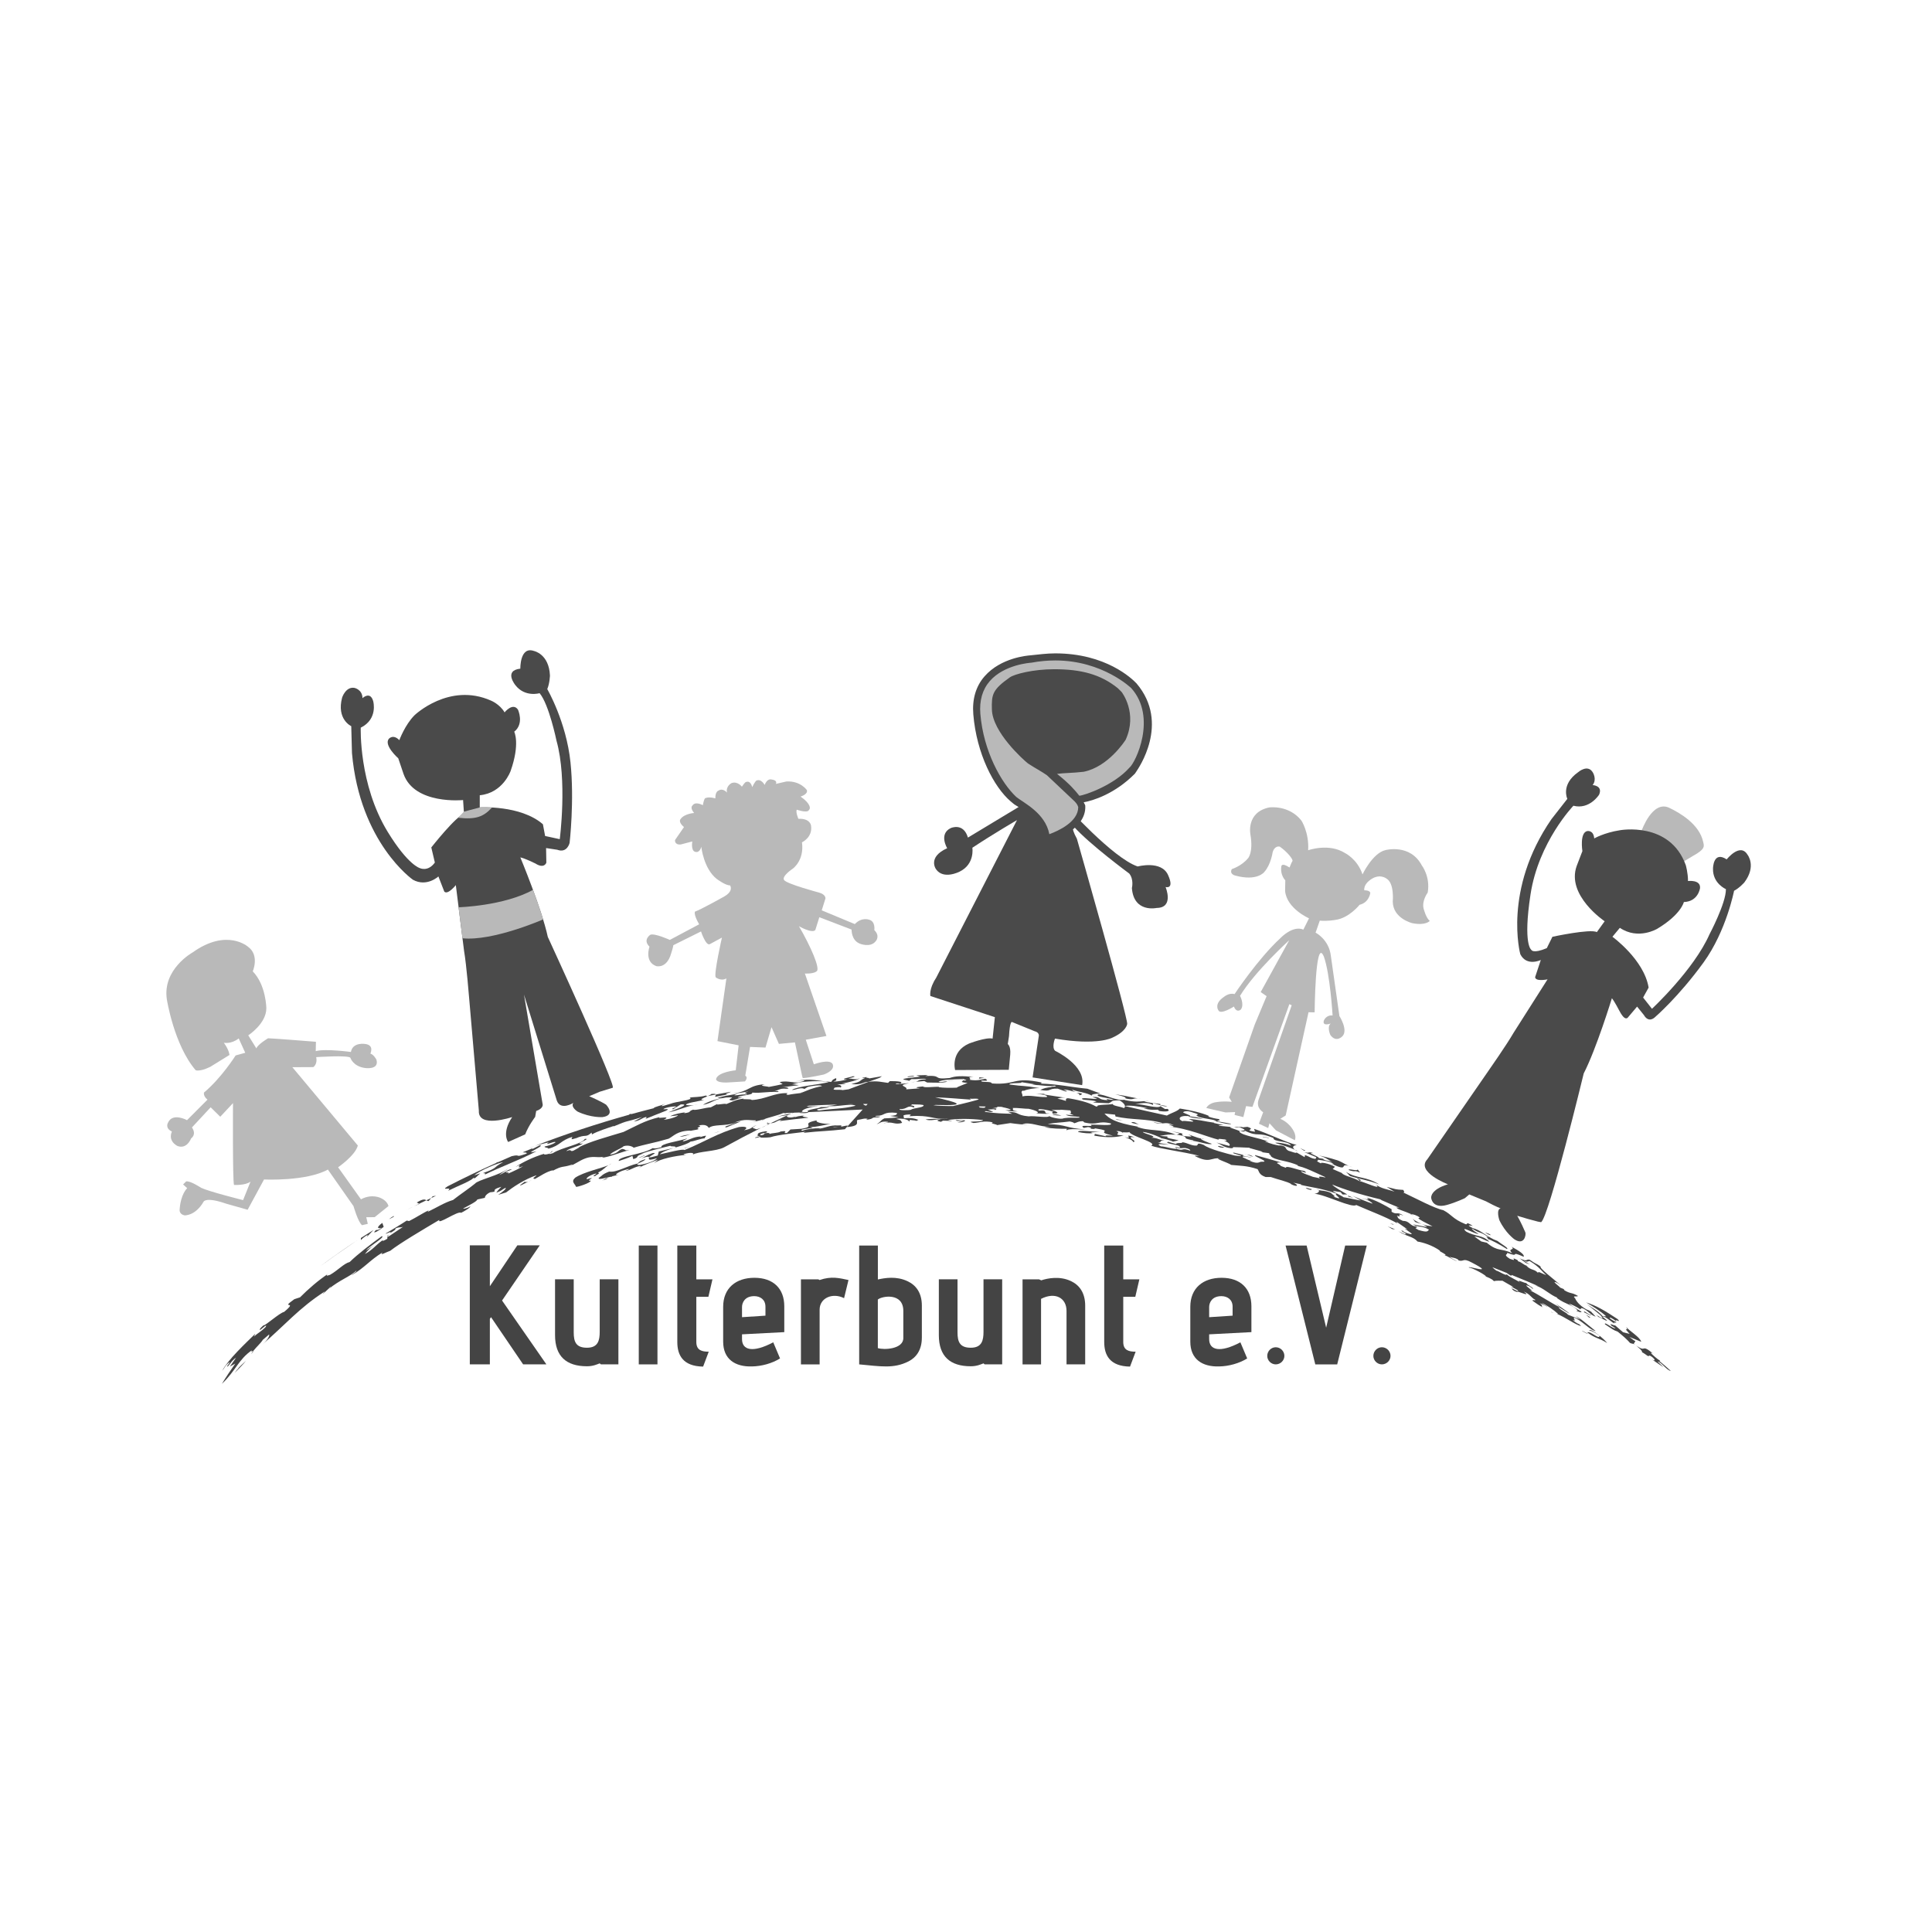<?xml version="1.0" encoding="utf-8"?>
<!-- Generator: Adobe Illustrator 16.0.3, SVG Export Plug-In . SVG Version: 6.00 Build 0)  -->
<!DOCTYPE svg PUBLIC "-//W3C//DTD SVG 1.1//EN" "http://www.w3.org/Graphics/SVG/1.1/DTD/svg11.dtd">
<svg version="1.1" id="Ebene_1" xmlns="http://www.w3.org/2000/svg" xmlns:xlink="http://www.w3.org/1999/xlink" x="0px" y="0px"
	 width="120px" height="120px" viewBox="309.667 108.666 120 120" enable-background="new 309.667 108.666 120 120"
	 xml:space="preserve">
<g id="Bläschen_1_">
</g>
<g id="Bläschen">
</g>
<g>
	<path fill="#444444" d="M325.264,192.769c0.159-0.169,0.168-0.201,0.137-0.196C325.348,192.638,325.3,192.703,325.264,192.769z"/>
	<g>
		<path fill="#444444" d="M411.425,192.361c0.184,0.132,0.293,0.309,0.207,0.278c0.406,0.226,0.354,0.307,0.501,0.221
			c0.278,0.13,0.448,0.418,0.149,0.25l0.712,0.483l-0.371-0.355c0.197-0.009,0.584,0.563,0.82,0.576
			c-0.246-0.224-0.474-0.417-0.713-0.618l0.063-0.003c-0.189-0.104-0.489-0.382-0.587-0.487c0.031-0.002,0.043-0.039,0.171,0.062
			c-0.854-0.719-0.379-0.014-1.124-0.559C411.303,192.242,411.357,192.287,411.425,192.361z"/>
		<path fill="#444444" d="M410.887,191.519l-0.409-0.105l-0.491-0.426c-0.04,0.04-0.448-0.204-0.221,0.028
			c0.054,0.03,0.163,0.089,0.241,0.153c-0.133,0.057-0.729-0.463-0.651-0.248c0.431,0.276,0.477,0.347,0.788,0.457
			c0.367,0.292,0.619,0.525,0.764,0.697c0.121,0.07,0.185,0.022,0.332,0.121l-0.097-0.07l0.102-0.159
			c-0.142-0.062-0.239-0.163-0.372-0.261l0.734,0.301c-0.081-0.292-0.738-0.677-0.932-0.915
			C410.873,191.445,410.393,190.974,410.887,191.519z"/>
		<path fill="#444444" d="M411.24,192.198l0.015,0.011L411.24,192.198z"/>
		<path fill="#444444" d="M358.319,178.197c-0.157,0.023-0.197,0.073-0.217,0.099c0.588-0.078,1.179-0.146,1.771-0.208
			c-0.061-0.044-0.579-0.051-0.24-0.116c-0.159-0.037-0.618,0.059-0.677,0.134l0.12-0.09c-0.397,0.144-0.699-0.011-0.439-0.1
			l-0.034,0.006l-1.083,0.514C357.935,178.4,357.82,178.265,358.319,178.197z"/>
		<path fill="#444444" d="M357.268,178.558l-0.334,0.165C357.068,178.671,357.187,178.613,357.268,178.558z"/>
		<path fill="#444444" d="M359.53,176.502c0.001-0.006,0.004-0.012-0.007-0.019l-0.156,0.076h0.004L359.53,176.502z"/>
		<path fill="#444444" d="M349.492,180.62l-0.11,0.038C349.422,180.647,349.458,180.633,349.492,180.62z"/>
		<path fill="#444444" d="M364.446,175.512l-0.815,0.141c0.106-0.057-0.287-0.024-0.117-0.094c-0.062,0.012-0.354,0.046-0.272,0.069
			l0.167-0.012c-0.423,0.175-0.16,0.221-0.866,0.376c0.447,0.067,0.636-0.027,0.867-0.107l0.212-0.03l0.671-0.24L364.446,175.512z"
			/>
		<path fill="#444444" d="M333.73,185.476l0.002-0.015C333.728,185.468,333.728,185.474,333.73,185.476z"/>
		<path fill="#444444" d="M333.738,185.401l-0.005,0.061C333.757,185.418,333.888,185.313,333.738,185.401z"/>
		<path fill="#444444" d="M357.384,178.441c-0.007,0.029-0.048,0.07-0.116,0.117l0.251-0.123L357.384,178.441z"/>
		<path fill="#444444" d="M357.938,178.026l0.663-0.104l0.236-0.108C358.586,177.871,358.291,177.928,357.938,178.026z"/>
		<path fill="#444444" d="M350.522,180.438c-1.316,0.371,0.279-0.262-0.34-0.144c-0.362,0.118-0.469,0.235-0.69,0.326
			c1.028-0.355-0.068,0.309,0.975-0.017c-0.112,0.188-0.714,0.365-1.082,0.424c-0.444-0.031,0.322-0.203,0.376-0.369
			c-0.417,0.14-0.335,0.145-0.492,0.275c-0.673,0.153-1.312,0.576-1.764,0.501c-0.464,0.182-0.411,0.241-0.658,0.404
			c-0.005,0.168,0.728-0.146,0.941-0.079c-0.041-0.002-0.12-0.006-0.105-0.033l0.418-0.094c-0.405,0.064,0.007-0.17,0.212-0.246
			c0.15-0.049,0.45-0.144,0.421-0.09l-0.22,0.102c0.309-0.039,0.621-0.304,0.958-0.307c0.025,0.029-0.089,0.078-0.1,0.105
			c0.321-0.203,0.662-0.291,1.167-0.502l-0.263,0.233c0.372-0.282,1.337-0.473,2.019-0.531c-0.08-0.01-0.215,0.002-0.144-0.046
			c0.38-0.127,0.698-0.082,0.536,0.037c0.352-0.217,1.47-0.198,1.958-0.462c0.75-0.415,1.511-0.816,2.287-1.204
			c-0.09,0.033-0.185,0.064-0.284,0.087c-0.243-0.104-0.36-0.067,0.009-0.258c-0.371,0.133-0.208,0.218-0.78,0.317
			c0.214-0.105,0.245-0.273-0.308-0.199c-1.353,0.375-2.178,0.945-3.388,1.428c-0.071-0.096-1.049,0.166-1.531,0.266
			c0.154-0.158,0.5-0.28,0.864-0.392c-0.233,0.049-0.633,0.145-0.929,0.215L350.522,180.438z"/>
		<path fill="#444444" d="M353.573,179.362c-0.036-0.001-0.072,0-0.109,0.004C353.485,179.369,353.518,179.369,353.573,179.362z"/>
		<path fill="#444444" d="M351.629,179.948c0.004-0.004,0.001-0.007,0.003-0.011l-0.116,0.034L351.629,179.948z"/>
		<path fill="#444444" d="M357.025,178.246c0.078-0.042,0.138-0.059,0.215-0.103l-0.171,0.054
			C357.013,178.221,356.987,178.239,357.025,178.246z"/>
		<path fill="#444444" d="M357.329,178.394l-0.038,0.05l0.093-0.003C357.39,178.416,357.377,178.397,357.329,178.394z"/>
		<path fill="#444444" d="M345.203,181.038l-0.118,0.067C345.16,181.077,345.19,181.056,345.203,181.038z"/>
		<path fill="#444444" d="M349.002,180.661c0.457-0.142,0.012-0.171,0.664-0.353l-0.195,0.043c0.45-0.197,1.285-0.382,1.845-0.521
			c-0.048,0.078,0.358-0.006,0.316,0.107c0.377-0.114,0.752-0.222,0.928-0.366c0.246-0.021,0.589-0.186,0.903-0.206
			c-0.141-0.032,0.395-0.29-0.334-0.063c0.059-0.02,0.018-0.026,0.075-0.047c-0.495,0.02-0.656,0.2-1.065,0.294
			c-0.258-0.001,0.38-0.184,0.144-0.154c-0.501,0.166-1.624,0.313-1.534,0.522c-0.366,0.108-0.429,0.075-0.55,0.064
			c-0.524,0.374-2.189,0.504-2.097,0.798c0.208-0.074,0.553-0.17,0.846-0.32L349.002,180.661z"/>
		<path fill="#444444" d="M356.226,178.383l-0.092,0.013L356.226,178.383z"/>
		<path fill="#444444" d="M362.329,178.594l-0.186,0.211c-1.123,0.127-1.534,0.108-2.515,0.218c-0.079-0.02,0.039-0.05,0.099-0.064
			c-0.689,0.093-1.726,0.181-2.213,0.344c-0.219,0.028-0.802,0.052-0.593-0.039c-0.104,0.033-0.223,0.07-0.346,0.082
			c-0.043-0.065,0.271-0.063,0.269-0.121c-0.098,0.01-0.138,0.002-0.157,0.027c0.155-0.085-0.207-0.216,0.559-0.323
			c0.319,0.122-0.528,0.097-0.325,0.253c0.252-0.035,0.213-0.102,0.231-0.128c0.324-0.043,0.322,0.006,0.311,0.049
			c0.115-0.071,0.533-0.051,0.692-0.157c0.628-0.094-0.016,0.143,0.394,0.087l0.215-0.213l0.689-0.043
			c0.987-0.169-0.178-0.309,0.953-0.525c-0.141,0.111,0.333,0.228,0.865,0.226c-0.317,0.031-0.892,0.204-1.305,0.19
			c0.589,0.087-0.79,0.099-0.474,0.235c0.275-0.11,0.748-0.168,1.122-0.158l-0.12,0.027c0.395-0.016,0.676-0.236,1.226-0.202
			c0.271-0.024,0.223,0.031,0.178,0.078C362.124,178.602,362.326,178.553,362.329,178.594z M361.744,178.673l-0.362,0.009
			C361.47,178.705,361.604,178.694,361.744,178.673z"/>
		<path fill="#444444" d="M406.614,188.5l0.087,0.074C406.683,188.554,406.65,188.528,406.614,188.5z"/>
		<path fill="#444444" d="M375.842,176.848l0.214,0.034C375.973,176.865,375.905,176.854,375.842,176.848z"/>
		<path fill="#444444" d="M380.76,177.053l0.322,0.02C380.958,177.051,380.858,177.048,380.76,177.053z"/>
		<polygon fill="#444444" points="404.44,187.11 404.431,187.103 404.382,187.086 		"/>
		<path fill="#444444" d="M390.093,180.073c0.04,0.031,0.088,0.062,0.153,0.097C390.245,180.149,390.186,180.114,390.093,180.073z"
			/>
		<polygon fill="#444444" points="380.702,177.048 380.72,177.055 380.76,177.053 		"/>
		<path fill="#444444" d="M373.769,176.055l-0.142,0.006C373.694,176.062,373.735,176.061,373.769,176.055z"/>
		<path fill="#444444" d="M374.019,176.614c-0.05-0.001-0.099,0-0.137,0.004L374.019,176.614z"/>
		<path fill="#444444" d="M366.535,175.855l-0.292,0.027C366.386,175.88,366.472,175.867,366.535,175.855z"/>
		<path fill="#444444" d="M373.262,176.413c-0.018,0.008-0.036,0.015-0.047,0.022C373.255,176.433,373.275,176.424,373.262,176.413z
			"/>
		<polygon fill="#444444" points="407.831,189.994 407.816,189.984 407.797,189.998 		"/>
		<path fill="#444444" d="M408.564,190.176l0.216,0.137C408.703,190.256,408.625,190.207,408.564,190.176z"/>
		<path fill="#444444" d="M393.947,181.86c0.062,0.055,0.215,0.155,0.125,0.15C394.223,182.031,394.25,181.94,393.947,181.86z"/>
		<path fill="#444444" d="M406.018,190.171c0.053,0.004,0.109,0.02,0.166,0.035C406.083,190.171,405.994,190.138,406.018,190.171z"
			/>
		<path fill="#444444" d="M406.184,190.207l0.152,0.05C406.286,190.239,406.235,190.22,406.184,190.207z"/>
		<path fill="#444444" d="M391.572,182.579c-0.013-0.018-0.036-0.039-0.071-0.056C391.502,182.551,391.529,182.568,391.572,182.579z
			"/>
		<path fill="#444444" d="M408.931,190.457c0.063-0.01,1.017,0.568,0.275-0.003c0.11-0.091,0.522,0.303,0.741,0.426
			c-0.125-0.135,0.128-0.017,0.112-0.089c-0.108-0.062-0.251-0.117-0.41-0.248c-0.039-0.106,0.238,0.044,0.419,0.209
			c-0.197-0.239,0.371,0.141,0.064-0.16c-0.76-0.504-1.313-0.835-1.95-1.032c0.441,0.266,0.936,0.569,1.246,0.864l-0.215-0.008
			c-0.326-0.365-0.611-0.473-0.99-0.752l0.823,0.663c0.342,0.37,0.062,0.193-0.268-0.015
			C408.858,190.369,408.923,190.425,408.931,190.457z"/>
		<path fill="#444444" d="M407.749,190.904l0.012,0.013c0.017,0.006,0.032,0.014,0.043,0.015L407.749,190.904z"/>
		<path fill="#444444" d="M366.589,178.276l-0.088,0.045C366.575,178.3,366.598,178.286,366.589,178.276z"/>
		<path fill="#444444" d="M407.572,190.073L407.572,190.073C407.566,190.072,407.564,190.07,407.572,190.073z"/>
		<path fill="#444444" d="M368.781,178.321c-0.004,0.004-0.006,0.008-0.012,0.011C368.776,178.328,368.777,178.324,368.781,178.321z
			"/>
		<path fill="#444444" d="M369.472,175.766c-0.004-0.007-0.005-0.013-0.015-0.018C369.409,175.752,369.433,175.759,369.472,175.766z
			"/>
		<path fill="#444444" d="M368.783,178.31c0,0.004,0.001,0.008-0.001,0.011C368.783,178.318,368.786,178.314,368.783,178.31z"/>
		<path fill="#444444" d="M379.453,179.054c0,0-0.029-0.026-0.077-0.056C379.352,179.005,379.372,179.023,379.453,179.054z"/>
		<path fill="#444444" d="M377.394,178.515l-0.036-0.02L377.394,178.515z"/>
		<path fill="#444444" d="M393.675,181.166c-0.099-0.041-0.176-0.069-0.24-0.089C393.506,181.109,393.585,181.141,393.675,181.166z"
			/>
		<path fill="#444444" d="M368.769,178.331c-0.022,0.012-0.054,0.023-0.105,0.038C368.72,178.354,368.751,178.342,368.769,178.331z"
			/>
		<polygon fill="#444444" points="382.751,179.146 382.686,179.143 382.721,179.157 		"/>
		<path fill="#444444" d="M383.812,179.498c-0.04,0.004-0.06,0.014-0.084,0.021c0.398,0.047,1.091,0.29,1.208,0.19
			c-0.132-0.034-0.791-0.285-0.656-0.326c-0.276-0.04-0.653-0.228-0.804-0.243c0.425,0.179,0.022,0.114-0.287,0.084
			c-0.264-0.103,0.075-0.087-0.152-0.168l-0.635-0.137l0.545,0.147l-0.195,0.079l0.06,0.002
			C383.75,179.319,382.848,179.337,383.812,179.498z"/>
		<path fill="#444444" d="M383.728,179.519c-0.06-0.007-0.112-0.012-0.154-0.009C383.661,179.531,383.698,179.528,383.728,179.519z"
			/>
		<path fill="#444444" d="M387.409,180.773l0.167,0.031L387.409,180.773z"/>
		<path fill="#444444" d="M359.314,177.78c0.02,0.032,0.579,0.049,0.56-0.042l-0.498,0.021L359.314,177.78z"/>
		<path fill="#444444" d="M397.468,184.153c-0.055-0.029-0.11-0.056-0.167-0.082l-0.04-0.002
			C397.291,184.098,397.408,184.134,397.468,184.153z"/>
		<path fill="#444444" d="M384.458,179.384c-0.104-0.013-0.149-0.009-0.178-0.001C384.345,179.393,384.409,179.396,384.458,179.384z
			"/>
		<path fill="#444444" d="M397.403,184.371c0.06,0.058,0.146,0.145,0.146,0.184c0.143,0.071,0.268,0.076,0.422,0.134
			C397.799,184.618,397.61,184.516,397.403,184.371z"/>
		<path fill="#444444" d="M397.985,184.693l-0.014-0.005L397.985,184.693z"/>
		<path fill="#444444" d="M358.982,177.777l-0.144,0.036l0.073-0.035l-0.382,0.019c-0.045,0.01-0.094,0.021-0.154,0.033
			c0.024-0.007,0.042-0.019,0.053-0.031l-0.123,0.005c-0.291,0.135-1.028,0.305-1.236,0.395c-0.278,0.083-0.623,0.159-0.843,0.186
			c0.203-0.029,0.469-0.09,0.381-0.132c-0.419,0.01-0.647-0.121-1.333,0.138l0.415-0.072l-0.896,0.368
			c-0.342-0.026,0.445-0.188,0.563-0.282c-0.707,0.226-1.36,0.073-1.661,0.317c-0.067-0.095-0.183-0.257-0.655-0.146
			c0.367,0.047-0.269,0.137,0.039,0.206c-0.151,0.094-0.536,0.073-0.546,0.16l0.035-0.053c-0.845,0.011-1.048,0.338-1.37,0.503
			c-0.947,0.278-1.401,0.328-2.172,0.561c-0.05-0.061-0.315-0.19-0.625-0.094c-0.118,0.135-0.805,0.388-0.838,0.529
			c0.567-0.118,0.422-0.237,0.746-0.362c0.312,0.044,0.061,0.115,0.459,0.082c-0.321,0.034-1.352,0.471-1.718,0.46l0.112-0.053
			c-0.55,0.097-0.75-0.165-1.568,0.31l-0.392,0.217c0.016-0.02,0.013-0.033,0.021-0.048c-0.685,0.229-0.549,0.028-1.259,0.41
			c0.055-0.029,0.014-0.028,0.07-0.059c-0.452,0.095-0.831,0.391-1.137,0.546c-0.234-0.02,0.008-0.113,0.101-0.231
			c-0.762,0.255-1.493,0.754-1.896,1.07l-0.496,0.151c0.261-0.164,0.562-0.413,0.451-0.434c-0.252,0.132-0.182,0.155-0.558,0.299
			c0.036-0.088,0.165-0.214,0.305-0.366c-0.808,0.234-0.075,0.29-0.69,0.342c-0.24,0.106-0.337,0.259-0.329,0.343l-0.474,0.104
			c-0.005,0.114-0.53,0.369-0.866,0.553c-0.023,0.06,0.324-0.037,0.437-0.135c0.01,0.085-0.34,0.294-0.574,0.41
			c-0.186-0.156-1.511,0.802-1.351,0.438c-1.013,0.601-2.435,1.439-3.051,1.92c-0.249,0.079-0.695,0.351-0.48,0.102
			c-0.808,0.496-1.1,0.943-1.912,1.412c-0.081,0.021,0.352-0.236,0.285-0.277c-0.463,0.41-0.981,0.543-1.726,1.141
			c0.128-0.096,0.141-0.158,0.146-0.189c0.033,0.019-0.276,0.285-0.457,0.457c-0.123,0.066,0.135-0.129,0.056-0.105
			c-1.554,0.997-2.479,2.095-3.855,3.28c0.393-0.341,0.452-0.575,0.418-0.623l-0.39,0.332c-0.103,0.182-0.391,0.435-0.592,0.69
			c-0.047,0.006-0.183,0.09-0.087-0.042c-0.839,0.577-0.991,1.261-1.863,2.087c0.25-0.418,0.542-0.846,0.832-1.261l-0.335,0.188
			l0.385-0.555c-0.342,0.217-0.459,0.592-0.568,0.549c0.038-0.082,0.188-0.216,0.152-0.264c-0.301,0.239-0.266,0.317-0.45,0.538
			c0.365-0.703,1.458-1.72,2.029-2.279c0.083-0.098-0.046,0.109-0.048,0.142c0.241-0.221,0.433-0.298,0.721-0.591
			c0.135-0.235-0.193,0.073-0.352,0.198c-0.032-0.08,0.049-0.144,0.213-0.298c0.104,0.046,0.977-0.764,1.289-0.839
			c0.924-0.771-0.326-0.103,0.632-0.787l0.354-0.116c0.485-0.489,1.152-1.079,1.804-1.498l-0.132,0.096
			c-0.06,0.105,0.106,0.029,0.187,0.007c0.509-0.291,0.862-0.707,1.225-0.799c0.483-0.477,1.371-1.154,1.994-1.604
			c0.259,0.031-0.782,0.633-0.993,0.892l0.588-0.367c-0.363,0.226-0.474,0.369-0.641,0.585c0.528-0.299,0.623-0.523,1.095-0.857
			c-0.016,0.062,0.064,0.045,0.292-0.091l0.01-0.131c0.009,0.006,0.038-0.002,0.113-0.038l0.854-0.572
			c-0.212,0.068-0.269-0.009-0.499,0.124c0.114,0.008-0.076,0.131-0.305,0.263c0.164-0.179-0.253,0.082-0.277,0.028
			c0.458-0.271,1.02-0.608,1.311-0.805l0.147,0.031c0.455-0.227,0.901-0.53,1.219-0.665l-0.072,0.097
			c0.551-0.259,1.056-0.588,1.583-0.742c0.435-0.343,1.012-0.723,1.366-1.017c0.163-0.222,1.521-0.515,2.017-0.913
			c0.043-0.004-0.352,0.252-0.523,0.38c0.381-0.144,0.62-0.415,0.79-0.34c-0.861,0.313,0.086,0.079-0.278,0.274
			c0.393-0.17,0.801-0.362,0.978-0.485c-0.642,0.262,0.158-0.266-0.47,0.054c0.459-0.313,1.137-0.63,1.761-0.817
			c0.015,0.057,0.1,0.054,0.335-0.008l0.154-0.147c0.29-0.09-0.517,0.297,0.066,0.114c0.542-0.357,1.813-0.554,1.992-0.888
			c0.487-0.051-0.833,0.388-0.107,0.283c-0.368,0.222-0.95,0.309-1.037,0.48c0.375-0.171,0.179,0.056,0.429-0.029l0.406-0.225
			l-0.098,0.027c0.688-0.368,1.869-0.68,2.808-0.968c0.763-0.355,1.27-0.694,2.247-0.923c-0.269,0.146,0.826-0.122,0.248,0.166
			c0.465-0.042,0.891-0.224,0.888-0.281c-0.401,0.071-0.144,0.013-0.485,0.063c0.209-0.121,0.732-0.236,0.957-0.238
			c-0.101,0.018-0.06,0.022-0.077,0.048c0.485-0.06,0.213-0.118,0.551-0.221c0.13,0.072,0.767-0.133,1.092-0.142l0.432-0.226
			c-0.235,0.137,0.445-0.049,0.533,0.024c0.317-0.123,0.575-0.284,1.083-0.342c-0.2,0.081,0.471-0.003,0.493,0.089
			c0.872-0.042,1.395-0.461,2.232-0.426c-0.023,0.025-0.182,0.106,0.062,0.102c0.186-0.05,0.518-0.073,0.719-0.105l-0.006,0.004
			l0.01-0.005c0.099-0.016,0.159-0.034,0.159-0.056c0.337-0.126,0.507-0.239,1.185-0.378c-0.06-0.101-0.635-0.01-0.882,0.051
			l-0.206,0.128c-0.224-0.142-0.613,0.094-0.776,0.056c0.389-0.236,1.578-0.311,2.281-0.48c-0.447-0.116-1.397-0.055-2.219,0.057
			l0.37,0.024l-0.432,0.049l0.431,0.068c-0.41,0.023-0.759,0.095-1.128,0.133c0.431-0.055,0.615,0.073,0.369,0.079
			c-0.493-0.049-0.491,0.13-0.857,0.169c0.205-0.017,0.47-0.048,0.307,0.034c-0.737-0.035-0.92,0.078-1.594,0.036
			c0.108,0.165-0.814,0.146-0.888,0.31l0.305-0.035l-0.624,0.214c-0.616-0.042,0.499-0.238-0.419-0.184
			c-0.835,0.134-0.778,0.315-1.424,0.458c0.192-0.148,0.692-0.338,1.22-0.431l-0.328,0.008c0.158-0.092,0.891-0.211,1.257-0.263
			c-0.583,0.221,0.288-0.013,0.578,0.041c0.035-0.11-0.351-0.033,0.094-0.187c-0.429,0.068-0.489,0.089-1.042,0.143
			c1.187-0.151,1.007-0.527,2.058-0.592c-0.472,0.112,0.187,0.123,0.251,0.165c0.222-0.043,0.676-0.125,0.86-0.174l-0.188-0.126
			c0.599-0.137,0.844,0.149,1.527-0.074c0.081-0.1-0.619,0.034-0.494,0.005c0.949-0.193,1.318,0.014,2.175,0.057
			c0.045-0.048,0.028-0.142,0.32-0.241c-0.087,0.096,0.135,0.126-0.194,0.214c0.287,0.018,0.619-0.071,0.867-0.121
			c-0.595-0.016,0.234-0.143,0.342-0.202c0.309-0.001-0.088,0.093-0.275,0.132c0.247,0.008,0.547,0.125,0.68-0.017
			c0.014,0.093-0.675,0.282-1.127,0.339l0.307-0.006c-0.208,0.061-0.249,0.05-0.554,0.058c0.303,0.051,0.279,0.134,0.214,0.204
			c-0.039-0.012,0.02-0.023-0.018-0.034c-0.246-0.007-0.432,0.032-0.372,0.078c-0.209,0.141,0.344,0.055,0.513,0.105l0.371-0.049
			l1.251-0.469c0.543-0.069,0.792,0.02,1.202,0.07l0.11-0.11c0.475-0.002,0.922,0.03,0.62,0.171
			c-0.017-0.037-0.081-0.027-0.182-0.031c-0.013,0.015-0.037,0.026-0.068,0.035l-0.022,0.02l0.852-0.071
			c-0.859,0.164-0.041,0.194-0.183,0.387l0.864-0.063c-0.525-0.063-0.01-0.094,0.178-0.119c0.051,0.106,0.698,0.006,1.002,0.027
			l-0.023,0.021c0.28,0.044,0.773,0.046,1.126,0.029c-0.015-0.037,0.442-0.194,0.664-0.291c-0.604-0.065-0.243-0.093-0.288-0.162
			c0.061,0.009,0.174,0.015,0.189,0.001c0.087-0.026-0.118-0.045-0.132-0.082c-0.646,0.022-1.31,0.021-1.576,0.166
			c0.196,0.072,0.339-0.058,0.558-0.006c-0.32,0.093-0.73,0.063-1.264,0.054l-0.174-0.091l-0.538,0.047
			c0.224-0.047,0.089-0.142,0.655-0.157c-0.073-0.084-0.562,0.015-0.907-0.011l-0.176,0.12c0.067-0.067-0.673-0.072-0.147-0.17
			l0.856-0.1l-0.238-0.083l0.726-0.019l-0.172,0.061c1.168-0.067,0.341,0.239,1.516,0.124c0.372-0.133,0.768-0.137,1.484-0.065
			c-0.521,0.006-0.058,0.1-0.256,0.173c0.526,0.088,0.709-0.021,0.989-0.062c0.131,0.085,0.222,0.153-0.25,0.112
			c-0.068,0.158,0.624,0.011,0.655,0.18c1.559,0.111,1.3-0.446,3.107-0.054l-0.076,0.06c1.169,0.047,1.826,0.216,2.902,0.322
			l0.813,0.3c-0.193-0.004-0.716,0.04-0.493,0.158c-0.38-0.233-0.822-0.238-1.249-0.391c-0.053,0.038,0.123,0.096,0.197,0.133
			c-0.265-0.039-0.388-0.132-0.743-0.15c0.014,0.038,0.39,0.132,0.098,0.113l-0.464-0.166c-0.645-0.029-0.345,0.211-1.089,0.077
			c0.149-0.08,0.45-0.18,0.744-0.169c-0.341-0.062,0.466,0,0.158-0.096c-0.512,0.079-0.739-0.058-1.407-0.041
			c0.08-0.011,0.103-0.036,0.267-0.026l-0.953-0.154c0.229,0.103-0.8,0.018-0.721,0.149c1.015,0.139,0.724,0.035,1.876,0.225
			c-0.331-0.008-0.767,0.071-0.975,0.165c-0.011-0.006-0.026-0.01-0.063-0.016c-0.188,0.102-0.01,0.151-0.034,0.36
			c0.541-0.098,0.88,0.06,1.508,0.046c0.13-0.1-0.343-0.188-0.655-0.19l0.555-0.015l-0.112,0.039l1.381,0.21
			c-0.263-0.03-0.361,0.025-0.504,0.059c0.179,0.025,0.351,0.079,0.534,0.138c-0.025-0.114,0.009-0.188,0.184-0.162
			c0.886,0.149,1.363,0.326,1.67,0.502l0.104,0.009c-0.132-0.136,0.66-0.096,0.954-0.159c-0.034,0.112,0.443,0.148,0.688,0.255
			c0.159-0.104,0.014-0.319-0.279-0.484c-0.622,0.014-0.357,0.061-0.67,0.182l-0.98-0.045l0.231-0.07
			c-0.473-0.125-0.956-0.053-0.901-0.185c0.27-0.054,0.682,0.066,0.948,0.017l-0.312-0.101c0.584-0.043,0.268,0.172,0.962,0.194
			c-0.229-0.158,0.064,0,0.369-0.025c-0.221-0.124-1.204-0.168-0.969-0.332c0.371-0.03,1.152,0.431,1.655,0.325l-0.027,0.018
			c0.686,0.153,0.948,0.092,1.221,0.074c0.28,0.122,0.704,0.118,1.021,0.181l-0.02,0.056l0.451,0.074
			c-0.235,0.057-0.522-0.119-0.91-0.185l0.024,0.115c-0.415-0.22-0.75-0.089-1.111-0.063c0.52,0.004,1.402,0.313,1.565,0.135
			l0.283,0.175l0.156-0.006c0.211,0.133-0.051,0.203-0.5,0.13c-0.071-0.043-0.106-0.065-0.079-0.082
			c-0.217,0.003-0.423,0.042-0.917-0.083l0.278-0.002c-0.621-0.137-1.196-0.205-1.431-0.14c0.894,0.213,1.771,0.405,2.61,0.59
			c0.3-0.181,0.626-0.247,0.805-0.437c0.575,0.091,1.352,0.254,1.817,0.464l-0.056,0.032c0.232,0.084,0.455,0.132,0.644,0.156
			c0.235,0.127-0.203,0.07-0.037,0.147l0.821,0.15c-0.078,0.084-0.751-0.104-1.072-0.183c0.063,0.008,0.188,0.025,0.151,0.001
			c-0.36-0.145-1.1-0.154-1.227-0.339c-0.189-0.021,0.397-0.013-0.22-0.176c-0.4-0.157-0.567-0.06-0.622-0.026
			c-0.019,0.054,0.631,0.235,0.387,0.249c0.324,0.071,0.471,0.031,0.867,0.191c-0.32-0.075-0.781-0.069-0.93-0.198
			c-0.656-0.049-0.628,0.241-0.336,0.325c-0.05-0.102,1.171,0.181,0.373-0.132c0.398-0.017,1.073,0.157,1.574,0.221l-0.027,0.016
			l0.606,0.138c-0.094,0.006-0.281-0.019-0.302,0.035l0.869,0.083c-0.494-0.033,0.269,0.152,0.466,0.26
			c0.113-0.06,0.454-0.025,0.16-0.166c-0.329-0.166-0.216-0.014-0.535-0.102l0.488-0.002l0.035,0.024l0.302-0.03
			c0.608,0.193-0.343,0.174,0.471,0.305l-0.057-0.181c0.9,0.297,1.996,0.849,2.649,1.002c-0.204,0.022-0.327,0.132-0.116,0.294
			c-0.262-0.12-0.809-0.302-1.203-0.415c-0.068-0.052,0.546-0.015,0.959,0.164c-0.123-0.316-1.115-0.213-1.086-0.476
			c-1.061-0.435-0.886-0.021-1.766-0.448c-0.046,0.107-0.28-0.024-0.357,0.059c0.221,0.261,1.237,0.365,1.814,0.623
			c-0.061-0.01-0.184-0.032-0.213-0.019c0.415,0.169,0.599,0.203,0.908,0.261l-0.032-0.026c0.554,0.068,0.293,0.189,0.58,0.342
			c0.122,0.024,0.534,0.202,0.493,0.099l0.513,0.3l0.018-0.132c0.312,0.104,0.349,0.207,0.655,0.238l0.053-0.104l-0.754-0.317
			c0.402,0.105,0.146-0.065,0.583,0.067c-0.521-0.055,0.316,0.183,0.325,0.304l0.337,0.056l-0.092-0.001
			c0.225,0.148,0.308,0.069,0.589,0.194c-0.314-0.19-0.507-0.352-0.969-0.435c0.339,0.054,0.986,0.225,1.141,0.281
			c0.348,0.082,0.545,0.255,0.847,0.39c-0.606-0.19,0.076,0.404-1.072-0.134c0.029-0.011,0.123,0.029,0.154,0.057
			c-0.103-0.199-0.712-0.264-0.987-0.306c0.035,0.105-0.239,0.024,0.198,0.239c-0.13-0.107,0.45-0.034,0.856,0.199l-0.141,0.14
			l0.615,0.267L393,181.525c0.19,0.202,0.672,0.245,1.072,0.486c0.334,0.064,1.489,0.622,1.06,0.229
			c0.335,0.27,0.727,0.284,1.152,0.447l-0.486-0.299c0.663,0.153,0.452,0.152,1.028,0.185c0.028,0.069,0.119,0.157-0.002,0.158
			c0.816,0.384,1.947,0.993,2.486,1.1c0.563,0.296,0.553,0.529,1.38,0.869c0.177,0.066-0.049-0.22,0.447,0.105
			c0.028,0.031-0.564-0.149,0.021,0.149c0.479,0.098,0.926,0.592,1.515,0.787c0.254,0.203,0.745,0.467,0.589,0.504
			c-0.426-0.278-1.063-0.611-1.186-0.617c0.094-0.023-0.283-0.233,0.068-0.096c-0.631-0.446-0.469-0.182-1.048-0.561
			c-0.062,0.017,0.253,0.275,0.402,0.312c-0.068,0.133-1.229-0.578-0.776-0.129c0.64,0.356,0.982,0.186,1.461,0.637
			c-0.268-0.044-0.577-0.307-0.938-0.321l0.428,0.306l0.385,0.088l-0.032,0.008c0.736,0.574,0.819,0.284,1.574,0.637
			c-0.361-0.334,0.229-0.17-0.051-0.409c0.49,0.264,0.829,0.493,0.755,0.625c-0.955-0.425-0.134,0.104-1.034-0.251
			c0.107,0.126-0.308,0.076,0.174,0.378c0.605,0.235-0.101-0.206,0.474,0.078c0.025,0.03,0.053,0.063,0.022,0.07
			c0.292,0.083,0.278,0.2,0.627,0.312l-0.088-0.018c0.326,0.308,0.464,0.163,0.732,0.447c-0.068-0.176,0.264,0.057,0.499,0.123
			c-0.301-0.24-0.391-0.49-1.042-0.879c-0.125,0.027-0.104,0.099-0.391-0.025l0.426,0.246c-0.099-0.043-0.181-0.065-0.272-0.101
			l-0.38-0.283c0.546,0.254,0.359,0.032,0.626,0.086c0.448,0.32,0.399,0.216,0.679,0.423c-0.098,0.092,0.779,0.753,1.258,1.171
			l-0.242-0.164c-0.428-0.181,0.205,0.263,0.199,0.304l0.314,0.128c-0.058-0.026-0.146-0.05-0.038,0.045
			c0.389,0.23,0.439,0.108,0.827,0.344c-0.013,0.077-0.39-0.048-0.179,0.142c0.045,0.106,0.204,0.415,0.729,0.707
			c0.051,0.002,0.187,0.078,0.34,0.172c-0.023-0.011-0.05-0.026-0.063-0.029l0.278,0.295c-0.346-0.097-0.523-0.444-0.873-0.537
			l-0.09,0.079c-0.216-0.15-0.539-0.311-0.71-0.353c0.319,0.242,0.406,0.264,0.788,0.501c0.01,0.097-0.28-0.04-0.322-0.059
			l0.093-0.018c-0.386-0.383-0.722-0.36-1.263-0.746c-0.081-0.061-0.024-0.032,0.006-0.039c-0.511-0.202-0.87-0.619-1.393-0.772
			l0.177,0.039c-0.327-0.148-0.979-0.422-1.63-0.683l-0.027,0.036c0.052,0.063-0.17-0.074-0.28-0.161h0.001l-0.896-0.357
			c0.063,0.068,0.146,0.145,0.253,0.215c0.121,0.008,0.646,0.369,0.633,0.22c0.215,0.215,0.675,0.369,0.833,0.522
			c-0.294-0.272,0.294,0.046,0.388,0.025c0.073,0.135,0.499,0.306,0.399,0.366c0.052,0.063-0.128-0.162-0.302-0.198
			c-0.4-0.138,0.594,0.472,0.111,0.277c0.59,0.284,1.293,0.777,1.905,1.076l-0.291-0.245c0.241,0.178,0.841,0.558,0.854,0.629
			c-0.189-0.116-0.403-0.263-0.65-0.404c-0.076,0.088,0.565,0.382,0.551,0.46l0.787,0.313l-0.291-0.212
			c0.228,0.071,0.8,0.577,1.24,0.923c-0.353-0.062-0.687-0.495-1.208-0.779c-0.386-0.196,0.129,0.275-0.225,0.075
			c0.065,0.091,0.283,0.238,0.413,0.281l0.113,0.115c-0.376-0.092-1.021-0.579-1.536-0.774c0.047,0.015,0.09,0.023,0.111,0.017
			c-0.311-0.276-0.662-0.507-1.021-0.694c0.153,0.153,0.24,0.174,0.353,0.228c-0.007,0.038-0.334-0.157-0.477-0.202
			c0.29,0.239,0.012,0.109,0.197,0.258c-0.222-0.104-0.382-0.221-0.623-0.393c-0.101-0.128,0.146,0.005,0.158-0.072
			c-0.28-0.128-0.308-0.349-0.731-0.516c0.489,0.342-0.215,0.048-0.416-0.019l0.083,0.058c-0.205-0.028-0.343-0.109-0.414-0.242
			c0.227,0.097,0.414,0.242,0.4,0.133c-0.14-0.081-0.279-0.163-0.448-0.235l0.175,0.034l-0.695-0.399
			c-0.148,0-0.384-0.017-0.535,0.023c-0.13-0.155-0.39-0.24-0.56-0.309l0.089,0.015c-0.272-0.232-0.982-0.569-1.071-0.543
			c-0.193-0.177,1.759,0.505,0.175-0.315c-0.595-0.327-0.473-0.018-0.848-0.14c0,0,0.031-0.008,0.004-0.039
			c-0.254-0.153-0.317-0.097-0.548-0.181c0.142,0.111,0.366,0.234,0.454,0.247c-0.121,0.035-0.539-0.299-0.772-0.341
			c0.325,0.015-0.481-0.313-0.248-0.269c-0.479-0.351-1.093-0.535-1.414-0.582c-0.282-0.33-0.638-0.288-1.187-0.636
			c0.088,0.045,0.261,0.101,0.38,0.178c0.38,0.061-0.582-0.342-0.026-0.188c-0.116-0.035-0.032,0.05,0.087,0.088
			c0.204,0.083,0.408,0.131,0.38,0.063l-0.435-0.316l0.179,0.056l-0.671-0.466c-0.028,0.011,0.027,0.067,0.057,0.097
			c-0.82-0.449-1.827-0.814-2.574-1.148c-0.258,0.218-1.909-0.646-2.596-0.697c0.195-0.02,0.343-0.129,0.263-0.228
			c0.142,0.04,0.47,0.031,0.771,0.18c0.032,0.065,0.394,0.271,0.127,0.224c0.87,0.312-0.065-0.171,0.229-0.176
			c-0.965-0.354-1.593-0.394-2.221-0.55l-0.003-0.038l-0.482-0.102c0.368,0.154,0.29,0.311-0.172,0.081l0.062,0.013
			c-0.25-0.168-0.852-0.287-1.28-0.442l-0.326-0.002c-0.429-0.153-0.391-0.336-0.499-0.489c-0.68-0.23-1.121-0.205-1.635-0.262
			c-0.195-0.146-1.224-0.456-0.649-0.396c-0.644-0.105-0.631,0.347-1.638-0.169l0.299-0.003c-1.027-0.261-2.532-0.447-2.989-0.629
			c0.444-0.197-1.233-0.559-1.367-0.861c0.037,0.073-0.357,0.016-0.422,0.039c-0.081-0.048-0.219-0.105-0.381-0.077
			c0.397,0.131-0.339,0.23,0.461,0.266c-0.431,0.114-0.961,0.162-1.819,0.012l0.032-0.112l0.675,0.15
			c-0.053-0.097,0.296-0.027,0.446-0.041c-1.259-0.288,0.215-0.242-1.09-0.448c-0.137,0.054-0.052,0.036-0.396,0.012
			c0.161,0.021,0.201-0.054-0.056-0.096l-0.261,0.054c-0.427-0.264,0.775-0.008,0.407-0.202c0.52-0.012,1.402,0.097,1.265-0.078
			c-0.817-0.197-0.788,0.144-1.642-0.06l-0.083-0.076c-0.312-0.004-0.374,0.091-0.55,0.128c-0.01-0.037-0.084-0.076-0.278-0.113
			c-0.534,0.076-0.879,0.062-1.37,0.164c1.274,0.038,1.061,0.247,2.369,0.332c-0.21,0.015-1.126-0.084-1.205,0.069l0.029-0.113
			c-0.43,0.002-0.856,0.005-1.382-0.094l0.331-0.026c-0.71-0.004-1.148-0.311-1.724-0.172c0.195,0.029,0.354,0.041,0.477,0.036
			c-0.366,0.014-0.819-0.04-1.211-0.095l-0.829,0.126c0.011-0.057-0.505-0.097-0.25-0.171c-0.581-0.128-0.869,0.029-1.209,0.039
			c-0.595-0.153,0.524-0.027,0.593-0.181c-0.828-0.105-1.712-0.09-2.183,0c0.167,0.029,0.249,0.052,0.241,0.08
			c-0.023-0.038-0.359-0.039-0.545-0.044l-0.129,0.071c-0.309-0.059-0.265-0.101,0.001-0.151c-0.298-0.022-0.653,0.12-0.957,0.007
			c0.508-0.087,1.154,0.007,1.419-0.041c-1.062,0.049-1.065-0.259-2.414-0.161c-0.017-0.036,0.211-0.108-0.049-0.108
			c-0.602,0.033-0.155,0.157-0.343,0.243c0.462-0.052,0.679-0.007,0.946,0.09l-0.124,0.06c-0.019-0.031-0.309-0.031-0.394-0.062
			l-0.074,0.124c0.034-0.138-0.432-0.239-0.796-0.181c0.372,0.094,0.272,0.091,0.374,0.245c-0.509,0.157-0.58-0.136-1.148,0.037
			c0.042-0.048,0.542-0.092,0.107-0.116c-0.358,0.007-0.307,0.113-0.544,0.155c0.265-0.124,0.193-0.207,0.483-0.354
			c0.637-0.029,0.256-0.007,0.88-0.068l-0.53-0.086c0.542-0.032,0.392-0.14,0.436-0.186c-0.93-0.097-0.695,0.19-1.291,0.18
			c-0.284,0.089,0.558-0.003,0.112,0.096c-0.557,0.003-0.124,0.079-0.745,0.155l0.102-0.059c-0.194-0.06-0.377,0.035-0.597,0.058
			c-0.239,0.05,0.294,0.381-0.695,0.449c0.047-0.035,0.063-0.057,0.062-0.07c0.302-0.342,0.609-0.682,0.919-1.019l-3.374,0.162
			c-0.298-0.162,0.826-0.236,0.747-0.313l0.542-0.006c-0.024,0.078-1.126,0.121-0.628,0.22c0.945-0.142,1.381-0.08,2.275-0.297
			c-0.292-0.174-1.188,0.104-1.787,0.01c0.249-0.008,0.455-0.045,0.656-0.086c-0.554,0.016-1.148,0.039-1.78,0.073l-0.137,0.06
			c0.425-0.022,0.72-0.032,0.759-0.028c-0.563,0.034-1.025,0.188-1.047,0.331l0.1-0.007l-0.197,0.065L358.982,177.777z
			 M326.001,191.867c0.017-0.032,0.028-0.062,0.029-0.089C326.029,191.807,326.054,191.802,326.001,191.867z M369.984,176.968
			c-0.753-0.057-1.511-0.119-2.238-0.148c1.304,0.303,2.205,0.541,0.037,0.476l-0.143,0.018c0.284,0.038,0.771,0.053,1.231,0.049
			c0.374-0.09,1.595-0.386,1.586-0.416c-0.129-0.083-0.327-0.01-0.566-0.045L369.984,176.968z M370.493,177.453
			c0.422,0.056,0.33-0.01,0.398-0.06l-0.446-0.008C370.499,177.404,370.528,177.424,370.493,177.453z M370.87,177.337
			c-0.047-0.005-0.088-0.01-0.108-0.018L370.87,177.337z M362.597,177.25l0.044-0.007l-0.307,0.007
			C362.375,177.256,362.453,177.258,362.597,177.25z M363.466,177.338l0.096-0.104l-0.286,0.001
			C363.309,177.279,363.345,177.317,363.466,177.338z M366.239,177.597c0.172-0.122,0.757-0.124,0.793-0.262
			c0.038-0.036-0.085-0.05-0.223-0.063l-0.493-0.011c-0.007,0.02-0.041,0.038-0.1,0.057c0.173,0.017,0.289,0.051,0.218,0.136
			c-0.443-0.183-0.395,0.132-0.873,0.093C365.413,177.647,366.094,177.635,366.239,177.597z M401.482,186.48
			c0.006,0.019,0.032,0.068,0.07,0.133l-0.327-0.104c-0.512-0.316-0.843-0.721-1.403-0.821c-0.203-0.156-0.282-0.3-0.364-0.426
			c0.11,0.063,0.209,0.122,0.289,0.177C401.21,185.932,400.324,186.041,401.482,186.48z M395.385,183.17
			c0.061,0.018,0.089,0.006,0.089,0.006c-1.336-0.314-2.387-0.66-3.059-0.936c0.094,0.145,0.667,0.459,0.937,0.615l-0.295,0.002
			l-0.125-0.147l-0.478-0.078c0.094,0.119,0.454,0.247,0.668,0.399c0.029-0.014,0.835,0.173,1.072,0.201l-0.572-0.326
			c0.152,0.096,0.961,0.41,1.289,0.521c0.029-0.05-0.481-0.368-0.6-0.281c-0.031-0.107,0.6,0.164,0.236-0.093
			c0.509,0.119,1.228,0.521,1.554,0.719v0.158c0.354,0.224,0.328-0.042,0.74,0.244c-0.562-0.233,0.026,0.184-0.416-0.009
			c0.116,0.113-0.06,0.138,0.381,0.333c0.444,0.001,0.409,0.325,0.822,0.34c0.202,0.164-0.295-0.017,0.142,0.225
			c0.557,0.164,0.56,0.086,0.653-0.021c-0.464-0.274-0.62-0.107-0.998-0.328l0.887,0.172c-0.129-0.103-0.235-0.157-0.328-0.193
			c0.163,0.065,0.313,0.1,0.449,0.114l0.211,0.027c-0.442-0.225-0.838-0.419-0.883-0.506l0.091-0.03
			c-0.132-0.134-0.411-0.214-0.552-0.228c-0.406-0.185-0.848-0.286-0.9-0.406l0.178,0.016
			C396.073,183.468,396.014,183.449,395.385,183.17z M378.265,177.829c0.285,0.3,0.608,0.564,2.129,0.825l-0.122-0.008
			c0.729,0.305,1.529,0.11,2.414,0.496c-0.469-0.017-0.444-0.018-0.982,0.077l0.493,0.041c-0.162,0.1,0.331,0.143,0.678,0.233
			l-0.346,0.082c-0.199-0.098-0.74-0.235-0.732-0.198c0.124,0.01-0.678-0.356-1.146-0.406c0.025,0.114,0.999,0.279,0.531,0.358
			c0.395,0.011,0.419,0.125,0.822,0.18c-0.396-0.015-0.126,0.12-0.425,0.135l0.653,0.112c0.009,0.038-0.958-0.138-0.459,0.111
			c0.272,0.003,0.945,0.235,0.983,0.126l0.009,0.039c0.475,0.144,0.252-0.109,0.826,0.105c0.022-0.056-0.08-0.124-0.297-0.165
			c-0.186-0.02-0.232,0.051-0.605-0.023c-0.145-0.129,0.443,0.119,0.223-0.092c-0.108-0.106-0.994-0.169-0.683-0.272l0.478,0.139
			c0.039-0.11,0.39-0.019,0.401-0.111c0.307,0.031,0.554,0.229,0.88,0.208c0.145-0.04-0.04-0.232,0.444-0.041
			c0.347,0.267,1.498,0.555,1.931,0.66l0.396,0.04c-0.012-0.078-0.718-0.203-0.451-0.221l0.592,0.147l-0.059,0.029
			c0.19,0.069,0.401,0.083,0.585,0.114c-0.206,0.022-0.616-0.137-0.567,0.004c0.265,0.106,0.294,0.162,0.55,0.219
			c-0.058-0.01-0.107-0.014-0.104,0.005c0.534,0.222,0.571,0.039,0.722,0.047c0.602,0.027-0.514-0.319-0.406-0.413
			c0.548,0.148,1.096,0.303,1.64,0.466c-0.15-0.01-0.302-0.019-0.266,0.046c0.377,0.188-0.02,0.09,0.536,0.275
			c0.013-0.171,0.73,0.145,1.151,0.197c0.158,0.13,0.191,0.156-0.207,0.014c0.01,0.116,0.557,0.272,0.741,0.354
			c0.119,0.016,0.311,0.071,0.438,0.094c-0.139-0.11-0.048-0.147,0.313-0.059l0.027-0.014c-0.549-0.245-1.392-0.679-1.785-0.7
			l0.118-0.014c-0.628-0.323-1.497-0.315-1.738-0.606c0.054-0.067-0.128-0.062-0.081-0.168l-0.519-0.071l0.119-0.019l-0.843-0.236
			l0.027-0.015c-0.43-0.022-0.765-0.032-1.034-0.038c-0.015,0.049,0.006,0.07-0.137,0.067c-0.139-0.015-0.241-0.039-0.329-0.072
			h-0.002h0.001c-0.201-0.073-0.32-0.181-0.566-0.28l0.785,0.209c0.088-0.064,0.046-0.17-0.321-0.336
			c0.157,0.041,0.242-0.005,0.05-0.069c-0.027,0.015-0.528-0.092-0.359,0.026c-0.751-0.179-1.909-0.714-3.093-0.817
			c0.846,0.094-0.635-0.265,0.289-0.088c-0.607-0.282-0.58,0.004-1.227-0.16c-0.045-0.061,0.354,0.084,0.524,0.022
			c-1.074-0.294-1.875-0.175-2.92-0.406l-0.027-0.115L378.265,177.829z M376.15,177.636l-0.626-0.047l0.061,0.012l-0.624,0.008
			c0.372,0.089,0.604,0.236,0.071,0.226c0.051-0.038-0.098-0.111,0.088-0.115c-0.344-0.108-1.113-0.257-0.929-0.074
			c0.697-0.073,0.135,0.224,0.681,0.173c-0.299,0.071-0.575-0.012-0.851,0.009c0.29-0.058-0.043-0.206-0.463-0.293
			c-0.187,0.008-0.684-0.066-0.993-0.05c0.101,0.108-0.17,0.142,0.324,0.211c-0.185,0.01-0.469,0.003-0.781-0.071
			c0.127-0.008,0.349-0.002,0.337-0.038c-0.197-0.108-0.439-0.122-0.567-0.172l-0.318-0.008c0.031,0.01,0.057,0.024,0.073,0.039
			l-0.356,0.063c0.471-0.014,0.214,0.06,0.204,0.117c0.021-0.114-0.301-0.036-0.46-0.044l0.338,0.146
			c-0.171,0.049-0.585-0.126-0.505,0c0.73,0.096,1.015,0.098,1.68,0.117l-0.26-0.118c0.754-0.001,0.446,0.201,1.285,0.278
			c0.357-0.052,1.26,0.133,1.297-0.037c-0.111,0.041,0.503,0.217,0.799,0.179c0.338-0.118,1.301,0.002,1.02-0.112
			c-0.259-0.039-0.618-0.004-0.813-0.134l0.507,0.038l-0.318-0.133C376.215,177.861,376.211,177.775,376.15,177.636z
			 M364.728,176.022l-0.021-0.002h0.023L364.728,176.022z"/>
		<path fill="#444444" d="M408.068,190.178c0.144,0.052,0.438,0.268,0.429,0.158C408.449,190.416,407.957,189.972,408.068,190.178z"
			/>
		<path fill="#444444" d="M408.37,190.504c0.034-0.004,0.041-0.044,0.176,0.049l-0.38-0.24L408.37,190.504z"/>
		<path fill="#444444" d="M408.364,191.288c0.229,0.077,0.369,0.131,0.654,0.349c-0.026,0.265-0.512-0.297-0.77-0.219
			c0.52,0.404,0.799,0.363,1.245,0.674C409.339,191.853,408.485,191.156,408.364,191.288z"/>
		<polygon fill="#444444" points="407.958,191.353 408.286,191.524 408.265,191.491 407.937,191.32 		"/>
		<path fill="#444444" d="M402.249,185.389c0.004-0.078-0.234-0.131-0.353-0.176C401.984,185.266,402.099,185.352,402.249,185.389z"
			/>
		<path fill="#444444" d="M331.855,185.701c-0.798,0.532-1.584,1.083-2.354,1.653C330.168,186.865,330.793,186.426,331.855,185.701z
			"/>
		<path fill="#444444" d="M393.518,181.711c0.732,0.226,1.095,0.245,1.823,0.525c-0.887-0.539-1.332-0.324-2.074-0.783
			L393.518,181.711z"/>
		<path fill="#444444" d="M393.984,181.286c0.067,0.171-0.608-0.079-0.543,0.055c0.492,0.164,0.272-0.027,0.703,0.161
			L393.984,181.286z"/>
		<polygon fill="#444444" points="396.241,184.699 396.007,184.667 396.182,184.722 		"/>
		<polygon fill="#444444" points="390.669,180.142 390.758,180.141 390.411,179.972 		"/>
		<path fill="#444444" d="M390.85,180.141h-0.092H390.85z"/>
		<polygon fill="#444444" points="395.857,184.84 396.149,185.007 396.325,185.021 		"/>
		<path fill="#444444" d="M393.418,182.989l0.297,0.078C393.657,183.05,393.293,182.84,393.418,182.989z"/>
		<polygon fill="#444444" points="388.458,179.331 388.083,179.266 388.115,179.29 388.491,179.355 		"/>
		<path fill="#444444" d="M391.082,182.468c0.158,0.169-0.572-0.184-0.204,0.052C391.24,182.637,391.114,182.533,391.082,182.468z"
			/>
		<path fill="#444444" d="M387.101,180.37c-0.048-0.015-0.101-0.026-0.151-0.03L387.101,180.37z"/>
		<path fill="#444444" d="M387.101,180.37c0.154,0.047,0.295,0.133,0.41,0.138C387.334,180.403,387.258,180.398,387.101,180.37z"/>
		<path fill="#444444" d="M385.322,179.874l0.139,0.047c-0.158,0.008-0.088,0.021,0.052,0.017c0.15,0.039,0.151,0.005,0.175-0.013
			l0.103-0.012l-0.132,0.002C385.426,179.85,385.284,179.815,385.322,179.874z"/>
		<path fill="#444444" d="M378.939,176.636c0.539,0.134,0.675,0.182,0.631,0.254c0.511,0.122,0.457-0.027,0.774,0.001
			C379.757,176.792,379.645,176.732,378.939,176.636z"/>
		<path fill="#444444" d="M380.344,176.891l0.204,0.034C380.463,176.905,380.401,176.897,380.344,176.891z"/>
		<path fill="#444444" d="M379.935,178.382c0.044,0.058,0.39,0.096,0.524,0.144C380.263,178.476,380.129,178.297,379.935,178.382z"
			/>
		<path fill="#444444" d="M376.522,176.544c0.101,0.021,0.247,0.095,0.17,0.151C376.844,176.677,377.064,176.565,376.522,176.544z"
			/>
		<polygon fill="#444444" points="378.965,178.184 379.038,178.224 379.411,178.241 		"/>
		<path fill="#444444" d="M380.031,179.594c0.421-0.013-0.594-0.354,0.116-0.295c-0.878-0.275,0.042,0.146-0.616,0.002
			C379.913,179.407,380.078,179.564,380.031,179.594z"/>
		<path fill="#444444" d="M379.531,179.3c-0.056-0.016-0.115-0.031-0.182-0.043L379.531,179.3z"/>
		<path fill="#444444" d="M373.879,177.844c0.061-0.004,0.103-0.01,0.143-0.018C373.973,177.829,373.927,177.834,373.879,177.844z"
			/>
		<path fill="#444444" d="M377.401,179.005l0.631-0.042c-0.42,0.021-1.441-0.14-1.399,0.013c0.325,0.077,0.729,0.104,0.901,0.068
			L377.401,179.005z"/>
		<path fill="#444444" d="M370.532,175.654l0.279-0.04l-0.344-0.037C370.565,175.603,370.381,175.698,370.532,175.654z"/>
		<path fill="#444444" d="M370.401,175.571l0.066,0.006C370.454,175.572,370.432,175.57,370.401,175.571z"/>
		<path fill="#444444" d="M375.055,177.908c0.198,0.035,0.358,0.05,0.542,0.05C375.527,177.92,375.032,177.834,375.055,177.908z"/>
		<polygon fill="#444444" points="368.586,175.78 369.04,175.77 368.544,175.765 		"/>
		<polygon fill="#444444" points="366.468,175.508 366.389,175.481 366.011,175.534 366.092,175.562 		"/>
		<path fill="#444444" d="M369.14,178.374c0.296,0.028,0.533-0.09,0.457-0.121l-0.577-0.018c0.142,0.117,0.16,0.002,0.493,0.045
			L369.14,178.374z"/>
		<path fill="#444444" d="M350.867,177.556c0.112-0.106,0.76-0.212,0.809-0.148c-0.079,0.05-0.417,0.158-0.19,0.152l0.464-0.296
			c0.697-0.035-0.458,0.351-0.771,0.493c0.686-0.134,0.86-0.299,1.589-0.452c-0.218,0.029-0.364,0.012-0.485-0.002
			c-0.053-0.123,0.639-0.211,1.124-0.318c-0.321,0.008-0.151-0.075,0.065-0.171c0.04-0.011,0.066-0.024,0.083-0.037l0.074-0.032
			l-0.059,0.011c0.001-0.015-0.015-0.029-0.062-0.045c-0.403,0.118-0.739,0.076-1.003,0.132c0.304,0.148-0.887,0.24-1.202,0.383
			l-0.376,0.111l-0.142,0.034c-0.035-0.017-0.001-0.055,0.207-0.146c-0.172,0.083-0.778,0.217-0.706,0.271
			c-0.458,0.114-0.915,0.235-1.37,0.36c-0.044,0.004-0.09,0.005-0.125-0.001c-0.043,0.025-0.048,0.038-0.04,0.047
			c-1.982,0.552-3.937,1.198-5.857,1.938c0.292-0.093,0.555-0.141,0.857-0.226c-0.393,0.293,0.491-0.154,0.407,0.02
			c-0.183,0.116-0.477,0.209-0.661,0.242c-0.041,0.088,0.225,0.051,0.225,0.137c0.754-0.187,0.758-0.527,1.491-0.729
			c-0.002,0.087-0.201,0.229,0.264,0.059l-0.114,0.057c0.724-0.338,0.642-0.022,1.048-0.387l0.023,0.115
			c0.315-0.192,0.984-0.4,1.357-0.526l-0.015,0.029c1.024-0.435,0.586-0.204,1.77-0.582l-0.517,0.277
			c0.427-0.057,0.483-0.225,0.785-0.286c-0.016,0.027,0.074,0.091-0.202,0.185c0.468-0.193,0.938-0.383,1.411-0.566
			C351.354,177.489,350.934,177.59,350.867,177.556z"/>
		<path fill="#444444" d="M352.768,177.304c0.08-0.011,0.168-0.026,0.272-0.052L352.768,177.304z"/>
		<path fill="#444444" d="M342.492,179.996l0.403-0.158C342.768,179.88,342.637,179.928,342.492,179.996z"/>
		<path fill="#444444" d="M354.845,176.647c-0.269-0.014,0.179-0.117,0.217-0.168l-0.927,0.167c0.013,0.044-0.07,0.109-0.044,0.146
			L354.845,176.647z"/>
		<path fill="#444444" d="M353.852,176.614c-0.027,0.037-0.118,0.083-0.223,0.131l0.506-0.099
			C354.125,176.614,354.063,176.594,353.852,176.614z"/>
		<polygon fill="#444444" points="354.392,178.938 354.236,178.973 354.003,179.052 		"/>
		<path fill="#444444" d="M351.889,179.263c0.203,0.021,0.546-0.107,0.663-0.15C352.141,179.205,352.313,179.14,351.889,179.263z"/>
		<polygon fill="#444444" points="352.553,179.857 352.17,179.982 352.209,179.987 		"/>
		<path fill="#444444" d="M339.725,181.652l-0.182,0.09C339.627,181.704,339.682,181.676,339.725,181.652z"/>
		<path fill="#444444" d="M342.985,180.176c-0.978,0.236,0.57-0.336,0.22-0.379l-0.489,0.246l0.027-0.058l-0.612,0.255
			c0.155,0.021,0.252-0.011,0.253,0.074c-0.832,0.298-0.294,0.014-0.934,0.164l-0.907,0.397l0.064-0.054
			c-0.077,0.034-0.106,0.059-0.127,0.082c-1.015,0.454-2.017,0.937-3.005,1.443c-0.514,0.327,0.364-0.018,0.016,0.286
			c0.627-0.315,1.604-0.677,1.592-0.847c-0.012,0.03-0.036,0.09,0.101,0.048l0.314-0.289l-0.369,0.122
			c0.313-0.293,1.537-0.798,1.789-0.812c-0.672,0.337-0.265,0.329-1.252,0.675c0.06,0.017,0.263,0.005,0.058,0.121
			C340.819,181.111,341.854,180.756,342.985,180.176z"/>
		<path fill="#444444" d="M332.083,185.706v-0.018C332.068,185.706,332.065,185.716,332.083,185.706z"/>
		<path fill="#444444" d="M332.441,185.506l0.425-0.444l-0.784,0.498l0.001,0.129c0.055-0.067,0.301-0.287,0.432-0.315
			L332.441,185.506z"/>
		<path fill="#444444" d="M333.412,184.623c-0.39,0.286-0.299,0.385-0.046,0.301c-0.346,0.277-0.271,0-0.458,0.273
			c0.056,0.074,0.492-0.252,0.591-0.329L333.412,184.623z"/>
		<polygon fill="#444444" points="336.544,182.968 336.451,183.077 336.752,182.938 		"/>
		<path fill="#444444" d="M336.451,183.077l-0.3,0.141c0.04,0.024,0.077,0.049,0.137,0.048L336.451,183.077z"/>
		<path fill="#444444" d="M335.37,183.593c-0.126,0.06-0.266,0.126-0.432,0.215L335.37,183.593z"/>
		<polygon fill="#444444" points="335.718,183.444 335.701,183.434 335.37,183.593 		"/>
		<path fill="#444444" d="M336.151,183.218c-0.089-0.056-0.19-0.112-0.599,0.138l0.149,0.078L336.151,183.218z"/>
		<polygon fill="#444444" points="349.684,180.424 349.348,180.571 349.389,180.573 349.724,180.427 		"/>
		<path fill="#444444" d="M347.648,180.929c-0.081,0.042-0.141,0.079-0.195,0.113C347.54,181.005,347.607,180.968,347.648,180.929z"
			/>
		<path fill="#444444" d="M346.362,181.996c-0.431,0.05,0.516-0.303-0.242-0.088c-0.094-0.059,0.221-0.282,0.587-0.357
			c-0.003,0.085-0.327,0.161-0.085,0.168c0.205-0.166,0.314-0.134,0.194-0.223c0.372-0.199,0.39-0.296,0.636-0.454
			c-0.465,0.198-1.509,0.412-2.059,0.772c-0.283,0.255-0.015,0.371,0.054,0.567C345.512,182.409,346.372,182.137,346.362,181.996z"
			/>
		<path fill="#444444" d="M347.059,181.987c0.19-0.05,0.244-0.076,0.352-0.131C347.358,181.798,347.208,181.936,347.059,181.987z"/>
		<path fill="#444444" d="M342.25,182.069c-0.025,0.041-0.346,0.215-0.254,0.232l0.493-0.243
			C342.368,182.102,342.312,182.084,342.25,182.069z"/>
		<path fill="#444444" d="M342.707,181.952l-0.218,0.105C342.545,182.037,342.613,182.006,342.707,181.952z"/>
		<path fill="#444444" d="M342.218,182.061l0.032,0.008C342.253,182.06,342.25,182.054,342.218,182.061z"/>
		<path fill="#444444" d="M334.15,184.216c-0.021-0.054-0.223,0.099-0.323,0.178C333.917,184.347,334.053,184.292,334.15,184.216z"
			/>
	</g>
	<path fill="#444444" d="M324.954,193.118c0.003,0.012-0.003,0.03-0.012,0.051C324.954,193.15,324.957,193.133,324.954,193.118z"/>
	<path fill="#444444" d="M324.942,193.169c-0.074,0.135-0.454,0.394-0.518,0.561l-0.001-0.031l-0.185,0.243
		C324.433,193.736,324.869,193.331,324.942,193.169z"/>
	<path fill="#B9B9B9" d="M386.175,177.102l-0.165-0.272l1.592-4.529l0.736-1.762l-0.367-0.255l1.773-3.22
		c0,0-2.125,1.922-3.056,3.456c0,0,0.28,0.518,0.057,0.843c0,0-0.261,0.262-0.437-0.179c0,0-0.837,0.542-0.97,0.227
		c0,0-0.283-0.396,0.34-0.819c0,0,0.327-0.286,0.669-0.179c0,0,1.437-2.174,2.844-3.474c0,0,0.758-0.817,1.431-0.534l0.35-0.7
		c0,0-1.378-0.599-1.485-1.696l0.012-0.664c0,0-0.324-0.319-0.249-0.844c0,0-0.017-0.301,0.512,0.047c0,0,0.121-0.314,0.181-0.401
		c0.06-0.086-0.313-0.567-0.788-0.896c0,0-0.321-0.092-0.445,0.365c0,0-0.107,0.757-0.516,1.211c0,0-0.435,0.598-1.814,0.219
		c0,0-0.367-0.083-0.204-0.398c0,0,0.606-0.187,1.01-0.677c0,0,0.334-0.345,0.148-1.465c0,0-0.292-1.384,1.168-1.689
		c0,0,1.212-0.175,1.996,0.814c0,0,0.489,0.739,0.42,1.846c0,0,1.277-0.461,2.281,0.168c0,0,0.778,0.373,1.096,1.332
		c0,0,0.626-1.326,1.427-1.51c0,0,1.532-0.414,2.255,0.949c0,0,0.543,0.695,0.367,1.692c0,0-0.366,0.483-0.259,0.974
		c0,0,0.152,0.616,0.39,0.78c0,0-0.245,0.311-1.089,0.144c0,0-1.206-0.29-1.212-1.349c0,0,0.112-1.137-0.394-1.423
		c0,0-0.468-0.381-1.09,0.15c0,0-0.327,0.249-0.285,0.582c0,0,0.319-0.018,0.374,0.148c0,0-0.053,0.601-0.668,0.751
		c0,0-0.656,0.835-1.512,0.939c0,0-0.486,0.092-0.958,0.043l-0.261,0.748c0,0,0.835,0.416,0.95,1.453l0.53,3.725
		c0,0,0.556,0.863,0.191,1.252c0,0-0.381,0.432-0.751-0.07c0,0-0.237-0.511,0.022-0.719c0,0-0.532,0.207-0.431-0.172
		c0,0,0.123-0.363,0.545-0.326c0,0-0.153-2.59-0.545-3.665c-0.014-0.039-0.033-0.072-0.052-0.105
		c-0.481-0.876-0.518,3.577-0.518,3.577l-0.379-0.007l-1.418,6.409l-0.338,0.213c0,0,0.56,0.19,0.868,0.825
		c0,0,0.136,0.282,0.037,0.505l-1.175-0.617l-0.4-0.438l-0.079,0.297l-0.578-0.271l0.267-0.712c0,0-0.478-0.261-0.279-0.8
		l2.05-5.844l-0.145-0.068l-2.294,6.381l-0.395-0.048l-0.17,0.682l-0.544-0.135l0.035-0.178l-0.598,0.023l-1.19-0.274
		c0,0,0.072-0.225,0.465-0.337C385.063,177.15,385.496,177.035,386.175,177.102z"/>
	<path fill="#B9B9B9" d="M359.474,175.43l-0.433-2.02l-0.994,0.094l-0.46-1.038l-0.374,1.266l-0.959-0.04l-0.297,1.789
		c0.205,0.109-0.022,0.354-0.022,0.354l-0.822,0.051c-1.027,0.094-0.969-0.205-0.969-0.205c0.116-0.436,1.221-0.537,1.221-0.537
		l0.18-1.551l-1.315-0.261l0.554-3.895c-0.339,0.196-0.664-0.069-0.664-0.069c-0.125-0.213,0.387-2.466,0.387-2.466l-0.756,0.409
		c-0.246,0.115-0.543-0.791-0.543-0.791l-1.718,0.853c-0.013,0.133-0.135,0.504-0.135,0.504c-0.277,0.986-0.931,0.794-0.931,0.794
		c-0.753-0.273-0.415-1.207-0.415-1.207c-0.444-0.424,0.054-0.74,0.054-0.74c0.279-0.105,1.207,0.322,1.207,0.322l1.822-0.97
		c-0.37-0.638-0.257-0.788-0.257-0.788c0.355-0.121,1.813-0.937,1.813-0.937c0.616-0.357,0.364-0.693,0.364-0.693
		c-0.273,0.017-0.827-0.4-0.827-0.4c-0.817-0.64-0.959-1.998-0.959-1.998c-0.117,0.436-0.388,0.31-0.388,0.31
		c-0.268-0.072-0.172-0.64-0.172-0.64l-0.714,0.187c-0.405,0.037-0.358-0.275-0.358-0.275l0.556-0.804
		c-0.395-0.339-0.207-0.504-0.207-0.504c0.232-0.333,0.836-0.371,0.836-0.371c-0.286-0.346-0.1-0.466-0.1-0.466
		c0.176-0.284,0.642-0.018,0.642-0.018c0.091-0.479,0.167-0.444,0.167-0.444c0.256-0.099,0.61,0.022,0.61,0.022
		c-0.007-0.45,0.201-0.486,0.201-0.486c0.263-0.182,0.524,0.123,0.524,0.123c-0.09-0.402,0.283-0.59,0.283-0.59
		c0.376-0.133,0.641,0.225,0.641,0.225c0.212-0.321,0.257-0.291,0.257-0.291c0.3-0.117,0.383,0.317,0.383,0.317
		c0.155-0.318,0.25-0.4,0.25-0.4c0.309-0.151,0.522,0.265,0.522,0.265c0.162-0.406,0.396-0.344,0.396-0.344
		c0.454,0.05,0.303,0.279,0.303,0.279l0.651-0.149c0.876-0.054,1.276,0.537,1.276,0.537c0.071,0.27-0.394,0.398-0.394,0.398
		c0.666,0.465,0.574,0.745,0.574,0.745s-0.024,0.08-0.094,0.139c-0.151,0.127-0.716-0.068-0.716-0.068
		c-0.077,0.16,0.101,0.567,0.101,0.567c0.746-0.035,0.786,0.424,0.786,0.424c0.111,0.73-0.563,1.036-0.563,1.036
		c0.153,1.12-0.561,1.629-0.561,1.629s-0.719,0.473-0.55,0.715c0.169,0.243,2.148,0.771,2.148,0.771
		c0.47,0.125,0.419,0.381,0.419,0.381l-0.229,0.729l2.054,0.854c0.423-0.444,0.87-0.277,0.87-0.277
		c0.43,0.092,0.342,0.653,0.342,0.653c0.386,0.373,0.086,0.688,0.086,0.688c-0.334,0.428-0.993,0.149-0.993,0.149
		c-0.537-0.219-0.504-0.872-0.504-0.872l-2.004-0.768l-0.249,0.796c-0.207,0.232-1.015-0.235-1.015-0.235
		c0.75,1.296,1.316,2.614,1.106,2.792c-0.024,0.021-0.052,0.039-0.083,0.054c-0.24,0.118-0.656,0.091-0.656,0.091l1.338,3.878
		l-1.283,0.233l0.501,1.525c0.821-0.277,1.208-0.189,1.195,0.13c-0.013,0.321-0.585,0.509-0.585,0.509s-0.88,0.192-1.295,0.223
		C359.531,175.635,359.504,175.571,359.474,175.43z"/>
	<path fill="#B9B9B9" d="M330.033,181.31l1.591,2.271c0,0,0.287,1.007,0.53,1.183l0.357-0.082l-0.094-0.412l0.521-0.004l0.856-0.688
		c0,0-0.052-0.312-0.476-0.499c0,0-0.548-0.291-1.23,0.079l-1.421-1.991c0,0,1.075-0.738,1.225-1.352l-4.065-4.863l1.301-0.007
		c0,0,0.277-0.179,0.177-0.619c0,0,1.968-0.132,2.122,0.035c0,0,0.16,0.538,0.912,0.64c0,0,0.896,0.139,0.709-0.518
		c0,0-0.159-0.311-0.376-0.377c0,0,0.257-0.522-0.311-0.596c0,0-0.784-0.139-0.899,0.496c0,0-1.584-0.218-2.184-0.052l0.012-0.581
		c0,0-2.625-0.211-2.974-0.218c0,0-0.638,0.378-0.725,0.629l-0.505-0.812c0,0,1.12-0.72,1.124-1.675c0,0-0.011-1.445-0.844-2.298
		c0,0,0.438-0.998-0.292-1.526c0,0-1.311-1.177-3.451,0.355c0,0-1.876,1.037-1.593,2.911c0,0,0.442,2.824,1.788,4.398
		c0,0,0.23,0.121,0.908-0.207l1.193-0.737c0,0-0.008-0.286-0.348-0.759c0,0,0.457,0.099,0.923-0.269l0.406,0.891l-0.598,0.166
		c0,0-0.871,1.388-1.964,2.303c0,0-0.066,0.218,0.217,0.442l-1.272,1.275c0,0-0.894-0.49-1.18,0.154c0,0-0.212,0.338,0.243,0.553
		c0,0-0.286,0.528,0.316,0.883c0,0,0.543,0.299,0.879-0.461c0,0,0.354-0.227,0.048-0.677l1.162-1.251l0.597,0.587l0.791-0.847
		c0,0-0.029,4.813,0.062,5.082c0,0,0.704,0.042,1.025-0.206l-0.461,1.149c0,0-2.119-0.529-2.607-0.765c0,0-0.682-0.452-0.93-0.396
		l-0.189,0.188l0.256,0.231c0,0-0.411,0.354-0.472,1.354c0,0-0.026,0.267,0.308,0.335c0,0,0.667,0.044,1.185-0.856
		c0,0,0.144-0.307,1.401,0.131l1.331,0.376l1.018-1.88C326.064,181.928,328.686,182.052,330.033,181.31z"/>
	<path fill="#B9B9B9" d="M411.63,160.265c0,0,0.667-1.921,1.716-1.424c0.674,0.319,1.867,1.02,2.105,2.106
		c0.057,0.264,0.178,0.439-0.641,0.887l-0.666,0.401C414.145,162.236,413.321,161.007,411.63,160.265z"/>
	<path fill="#4A4A4A" d="M414.512,163.388c0,0,0.79-0.102,0.747,0.435c0,0-0.105,0.842-1.004,0.87c0,0-0.168,0.771-1.651,1.659
		c0,0-1.181,0.717-2.325-0.057l-0.461,0.555c0,0,1.964,1.421,2.248,3.157l-0.342,0.618l0.55,0.698c0,0,2.594-2.411,3.572-4.624
		c0,0,1.031-1.942,1.021-2.807c0,0-0.825-0.348-0.802-1.272c0,0-0.001-1.134,0.85-0.576c0,0,0.83-1.053,1.289-0.296
		c0,0,0.579,0.7-0.191,1.725c0,0-0.308,0.351-0.64,0.521c0,0-0.478,2.497-1.898,4.456c-1.55,2.137-3.005,3.386-3.005,3.386
		s-0.386,0.417-0.7-0.127l-0.42-0.522l-0.59,0.699c-0.101,0.073-0.247,0.064-0.519-0.453c0,0-0.283-0.552-0.456-0.765
		c0,0-0.971,3.164-1.75,4.671c0,0-2.142,8.85-2.645,9.24l-0.208-0.038l-0.624-0.167l-0.652-0.194c0,0,0.228,0.384,0.504,1.033
		c0.054,0.125-0.053,0.851-0.688,0.424c0,0-0.558-0.4-0.927-1.186c0,0-0.222-0.653,0.079-0.734c0,0-0.22-0.063-0.906-0.433
		l-1.041-0.43l-0.273,0.232c0,0-0.548,0.262-1.115,0.421c-0.924,0.257-0.979-0.444-0.979-0.444s-0.07-0.507,1.041-0.838
		c0,0-2.015-0.768-1.279-1.555l3.801-5.502c0,0,1.141-1.63,1.556-2.355l2.109-3.318c0,0-0.75,0.16-0.772-0.138l0.354-1.065
		c0,0-0.877,0.427-1.274-0.358c0,0-1.095-3.994,1.937-8.392l0.984-1.258c0,0-0.427-0.875,0.667-1.653c0,0,0.603-0.534,0.923,0.023
		c0,0,0.259,0.423-0.018,0.775c0,0,0.65,0.028,0.4,0.598c0,0-0.593,0.944-1.595,0.685c0,0-2.165,2.245-2.664,5.51
		c-0.479,3.142,0.053,3.442,0.053,3.442s0.085,0.259,0.958-0.107l0.35-0.706c0,0,2.355-0.509,2.759-0.29l0.485-0.674
		c0,0-2.404-1.609-1.734-3.442l0.351-0.915c0,0-0.182-1.137,0.299-1.245c0,0,0.391-0.08,0.436,0.458c0,0,0.612-0.357,1.592-0.509
		c0,0,3.104-0.575,4.095,2.169C414.372,162.4,414.512,162.872,414.512,163.388z"/>
	<path fill="#363636" d="M408.075,156.22"/>
	<g>
		<path fill="#4A4A4A" d="M379.871,152.954c0,0,0.622-0.076,0.543,0.457c0,0,0.097,0.654-0.641,0.88c0,0,0.118,1.12-1.081,1.771
			c-1.2,0.651-1.911,0.882-2.963,0.956c0,0-0.437,0.864,0.099,1.637c0,0,2.963,3.313,4.503,3.829c0,0,1.466-0.396,1.884,0.526
			c0.419,0.922-0.152,0.749-0.152,0.749s0.546,1.293-0.553,1.301c0,0-1.423,0.322-1.539-1.236c0,0,0.136-0.521-0.162-0.899
			c0,0-2.485-1.832-3.446-2.921c0,0-0.227-0.018,0.192,0.76c0,0,3.189,11.17,3.123,11.504c0,0-0.035,0.454-0.924,0.851
			c0,0-0.91,0.508-3.561,0.056c0,0-0.219,0.548,0.013,0.761c0,0,1.921,0.91,1.674,2.131l-3.077-0.481l0.388-2.585
			c0,0,0.036-0.213-0.26-0.283l-1.413-0.576c0,0-0.132-0.056-0.18,0.887l-0.076,0.484c0,0,0.197,0.14,0.152,0.656l-0.09,0.944
			l-3.333,0.015c0,0-0.312-1.127,0.865-1.646c0,0,1.06-0.409,1.463-0.306l0.141-1.333l-4.005-1.313c0,0-0.103-0.43,0.354-1.123
			l5.025-9.802c0,0-1.404,0.811-2.772,1.716c0,0,0.169,1.016-0.793,1.484c0,0-1,0.522-1.467-0.154c0,0-0.542-0.745,0.697-1.301
			c0,0-0.541-0.888,0.225-1.252c0,0,0.783-0.359,1.063,0.592l3.65-2.202c0,0,1.034-0.877,0.715-1.625c0,0-3.06-0.468-3.063-3.854
			c0,0-0.522-0.558-0.266-1.256l1.038-0.424c0,0,0.915-0.822,2.498-1.04c1.584-0.216,2.886,0.236,4.15,0.996
			C379.775,152.042,379.871,152.954,379.871,152.954z"/>
	</g>
	<g>
		<path fill="#B9B9B9" d="M370.341,153.03c0.197,2.391,1.35,4.43,2.323,5.32c0,0,1.939,0.971,1.989,2.424
			c0,0,2.264-0.637,2.201-2.034c0,0-0.068-0.157-0.256-0.419c-0.229-0.316-0.632-0.786-1.305-1.322
			c-0.076-0.062-0.157-0.124-0.239-0.187c-0.069-0.051-0.14-0.102-0.211-0.154c-0.351-0.249-0.757-0.508-1.229-0.769
			c0,0-2.533-2.081-2.144-3.32c0.39-1.24,0.561-1.617,1.304-1.871c0,0,3.74-1.087,6.319,0.995c0,0,0.985,1.289,0.291,2.829
			c0,0-1.015,1.583-2.457,1.867c0,0-1.952,0.065-2.085,0.268l1.755,1.663c0,0,1.432,0.034,3.411-1.762c0,0,1.893-3.063,0.094-5.286
			c0,0-2.397-2.401-6.415-1.66C373.69,149.612,370.073,149.801,370.341,153.03z"/>
		<path fill="#4A4A4A" d="M374.654,160.993c-0.046,0-0.091-0.015-0.13-0.042c-0.055-0.04-0.087-0.103-0.09-0.17
			c-0.045-1.304-1.719-2.074-1.824-2.2c-0.014-0.015-0.162-0.135-0.173-0.144c-1.041-0.891-2.113-2.957-2.315-5.391
			c-0.079-0.952,0.155-1.75,0.696-2.37c1.028-1.177,2.694-1.291,2.847-1.306c0.517-0.054,1.036-0.122,1.549-0.122
			c3.146,0,4.766,1.572,5.045,1.866c2.11,2.485,0.075,5.331-0.004,5.461c-0.012,0.018-0.081,0.128-0.096,0.143
			c-1.253,1.266-2.608,1.677-3.182,1.78c0.053,0.091,0.077,0.142,0.08,0.152c0.012,0.024,0.018,0.051,0.019,0.078
			c0.069,1.554-2.263,2.228-2.361,2.255C374.693,160.99,374.673,160.993,374.654,160.993z M372.792,158.168
			c0.43,0.351,1.804,0.989,2.051,2.311c0.544-0.2,1.797-0.76,1.795-1.686c-0.029-0.056-0.032-0.155-0.217-0.345l-1.728-1.631
			c-0.345-0.243-0.748-0.447-1.183-0.736c-0.305-0.245-2.196-1.94-2.235-3.348c-0.025-0.933,0.03-1.226,1.114-1.994
			c0.285-0.202,1.44-0.506,2.756-0.506c1.661,0,2.877,0.311,3.952,1.179c0.014,0.011,0.225,0.22,0.235,0.233
			c0.044,0.057,0.995,1.324,0.254,2.965c-0.058,0.096-1.098,1.694-2.614,1.992c-0.631,0.078-1.262,0.072-1.653,0.132
			c0.039,0.03,0.076,0.06,0.114,0.09c0.634,0.505,1.034,0.955,1.273,1.268c0.349-0.033,2.147-0.656,3.109-1.742
			c0.383-0.303,1.737-3.124,0.118-4.941c-0.003,0-1.765-1.721-4.721-1.721c-0.486,0-0.985,0.047-1.484,0.139
			c-0.045,0.004-1.678,0.104-2.581,1.141c-0.459,0.526-0.657,1.214-0.588,2.042C370.75,155.309,371.846,157.288,372.792,158.168z
			 M375.05,150.633c-1.252,0-2.203,0.272-2.213,0.274c-0.626,0.214-0.769,0.498-1.155,1.726c-0.282,0.9,1.401,2.532,2.073,3.085
			c0.373,0.202,0.751,0.436,1.104,0.68c0.236-0.089,0.774-0.187,2.063-0.229c1.301-0.259,2.269-1.75,2.278-1.766
			c0.575-1.28-0.154-2.398-0.266-2.558C377.927,151.041,376.621,150.633,375.05,150.633z"/>
	</g>
	<path fill="#4A4A4A" d="M338.807,170.668c0,0-0.166-2.077-0.316-2.94l-0.512-4.087c0,0-0.498,0.63-0.716,0.404l-0.366-0.942
		c0,0-0.722,0.678-1.582,0.206c0,0-3.296-2.292-3.786-7.866l-0.045-1.673c0,0-0.929-0.422-0.566-1.78c0,0,0.224-0.689,0.762-0.599
		c0,0,0.495,0.096,0.502,0.639c0,0,0.483-0.465,0.666,0.191c0,0,0.313,1.104-0.774,1.642c0,0-0.131,3.521,1.674,6.471
		c1.269,2.075,1.999,2.253,1.999,2.253s0.499,0.249,0.93-0.347l-0.221-0.938c0,0,1.56-1.982,2.032-2.075l-0.058-0.868
		c0,0-3.017,0.306-3.698-1.621l-0.328-0.973c0,0-0.906-0.798-0.591-1.205c0,0,0.262-0.325,0.658,0.078c0,0,0.349-0.953,0.943-1.547
		c0,0,2.15-2.066,4.755-0.907c0,0,0.542,0.219,0.839,0.729c0,0,0.506-0.636,0.829-0.174c0,0,0.408,0.871-0.23,1.374
		c0,0,0.379,0.735-0.225,2.442c0,0-0.474,1.367-1.915,1.505l-0.001,0.756c0,0,2.533-0.164,3.923,1.047l0.136,0.728l0.91,0.197
		c0,0,0.483-3.678-0.203-6.118c0,0-0.464-2.256-1.049-2.95c0,0-0.899,0.271-1.498-0.49c0,0-0.757-0.915,0.301-1.033
		c0,0-0.033-1.404,0.843-1.099c0,0,0.935,0.178,0.997,1.521c0,0-0.013,0.486-0.167,0.847c0,0,1.179,2.024,1.442,4.546
		c0.25,2.388-0.054,5.007-0.054,5.007s-0.148,0.657-0.766,0.427l-0.695-0.106l0.016,0.909c0,0-0.125,0.404-0.682,0.049
		c0,0-0.65-0.322-0.933-0.378c0,0,1.331,3.202,1.706,4.94c0,0,4.334,9.407,4.027,9.369l-0.221,0.068l-0.579,0.178l-0.656,0.278
		c0,0,0.72,0.309,1.049,0.525c0,0,0.634,0.654-0.226,0.773c0,0-0.718,0.049-1.538-0.339c0,0-0.457-0.277-0.27-0.544
		c0,0-0.794,0.505-1.027-0.145l-2.039-6.582l1.163,6.832c0,0,0.037,0.25-0.404,0.397l-0.065,0.37c0,0-0.395,0.509-0.619,1.083
		l-1.058,0.474c0,0-0.424-0.54,0.251-1.549c0,0-2.139,0.725-2.071-0.401L338.807,170.668z"/>
	<path fill="#B9B9B9" d="M343.4,165.773c0,0-3.124,1.368-5.009,1.171l-0.242-1.926c0,0,2.803-0.075,4.624-1.081
		C342.774,163.937,343.154,164.938,343.4,165.773z"/>
	<path fill="#B9B9B9" d="M340.227,158.821c-0.499,0.543-0.946,0.768-2.105,0.636l0.356-0.377l0.987-0.264
		C339.465,158.816,340.254,158.79,340.227,158.821z"/>
	<g>
		<path fill="#444444" d="M342.16,193.41l-1.994-2.932l-0.073,0.106v2.825h-1.245v-7.394h1.245v2.542l1.708-2.542h1.392
			l-2.342,3.429l2.753,3.965H342.16L342.16,193.41z"/>
		<path fill="#444444" d="M346.99,193.41l-0.074-0.063c-0.168,0.063-0.411,0.18-0.791,0.18c-1.276,0-1.983-0.612-1.983-1.931v-3.47
			h1.16v3.301c0,0.591,0.147,0.949,0.823,0.949c0.696,0,0.791-0.464,0.791-0.991v-3.259h1.161v5.283H346.99L346.99,193.41z"/>
		<path fill="#444444" d="M349.342,193.41v-7.382h1.161v7.382H349.342z"/>
		<path fill="#444444" d="M353.339,193.548c-1.255-0.021-1.603-0.707-1.603-1.529v-5.99h1.181v2.099h1.002l-0.253,1.086h-0.749
			v2.806c0,0.518,0.348,0.602,0.771,0.602L353.339,193.548z"/>
		<path fill="#444444" d="M355.755,191.544v0.295c0,0.687,0.664,0.876,1.94,0.201l0.422,1.002c-0.496,0.306-1.139,0.485-1.74,0.496
			c-1.044,0.031-1.793-0.444-1.793-1.541v-2.162c0-1.16,0.791-1.803,1.94-1.803c1.171,0,1.856,0.664,1.856,1.771v1.604
			L355.755,191.544z M357.21,189.825c0-0.443-0.327-0.653-0.696-0.653c-0.591,0-0.759,0.411-0.759,0.674v0.633l1.456-0.095V189.825
			L357.21,189.825z"/>
		<path fill="#444444" d="M359.415,193.41v-5.283h1.076l0.084,0.043c0.739-0.254,1.234-0.117,1.793,0l-0.274,1.127
			c-0.707-0.358-1.519-0.021-1.519,0.717v3.396H359.415L359.415,193.41z"/>
		<path fill="#444444" d="M366.924,191.755c0,0.76-0.348,1.224-0.822,1.467c-0.939,0.474-1.75,0.306-3.07,0.188v-7.382h1.161v2.108
			c0.444-0.095,1.139-0.221,1.836,0.105c0.527,0.243,0.896,0.717,0.896,1.52V191.755L366.924,191.755z M365.774,190.088
			c0-1.149-1.318-0.929-1.583-0.706v3.017c0.391,0.126,1.583,0.063,1.583-0.623V190.088z"/>
		<path fill="#444444" d="M370.827,193.41l-0.074-0.063c-0.168,0.063-0.411,0.18-0.79,0.18c-1.277,0-1.983-0.612-1.983-1.931v-3.47
			h1.16v3.301c0,0.591,0.148,0.949,0.824,0.949c0.695,0,0.79-0.464,0.79-0.991v-3.259h1.16v5.283H370.827L370.827,193.41z"/>
		<path fill="#444444" d="M375.911,193.41v-3.322c0-0.791-0.686-1.202-1.582-0.748v4.07h-1.15v-5.283h1.023l0.138,0.063
			c0.411-0.138,1.16-0.275,1.834,0.042c0.528,0.241,0.896,0.727,0.896,1.529v3.648H375.911L375.911,193.41z"/>
		<path fill="#444444" d="M379.855,193.548c-1.255-0.021-1.603-0.707-1.603-1.529v-5.99h1.182v2.099h1.001l-0.253,1.086h-0.748
			v2.806c0,0.518,0.348,0.602,0.77,0.602L379.855,193.548z"/>
		<path fill="#444444" d="M384.77,191.544v0.295c0,0.687,0.664,0.876,1.94,0.201l0.422,1.002c-0.495,0.306-1.139,0.485-1.741,0.496
			c-1.043,0.031-1.792-0.444-1.792-1.541v-2.162c0-1.16,0.79-1.803,1.94-1.803c1.171,0,1.855,0.664,1.855,1.771v1.604
			L384.77,191.544z M386.226,189.825c0-0.443-0.327-0.653-0.697-0.653c-0.591,0-0.759,0.411-0.759,0.674v0.633l1.456-0.095V189.825
			L386.226,189.825z"/>
		<path fill="#444444" d="M388.905,193.41c-0.285,0-0.527-0.242-0.527-0.526c0-0.296,0.241-0.538,0.527-0.538
			c0.295,0,0.537,0.242,0.537,0.538C389.442,193.168,389.2,193.41,388.905,193.41z"/>
		<path fill="#444444" d="M391.362,193.41l-1.846-7.382h1.308l1.213,5.104l1.181-5.104h1.34l-1.835,7.382H391.362z"/>
		<path fill="#444444" d="M395.497,193.41c-0.285,0-0.528-0.242-0.528-0.526c0-0.296,0.243-0.538,0.528-0.538
			c0.295,0,0.538,0.242,0.538,0.538C396.035,193.168,395.792,193.41,395.497,193.41z"/>
	</g>
</g>
</svg>
